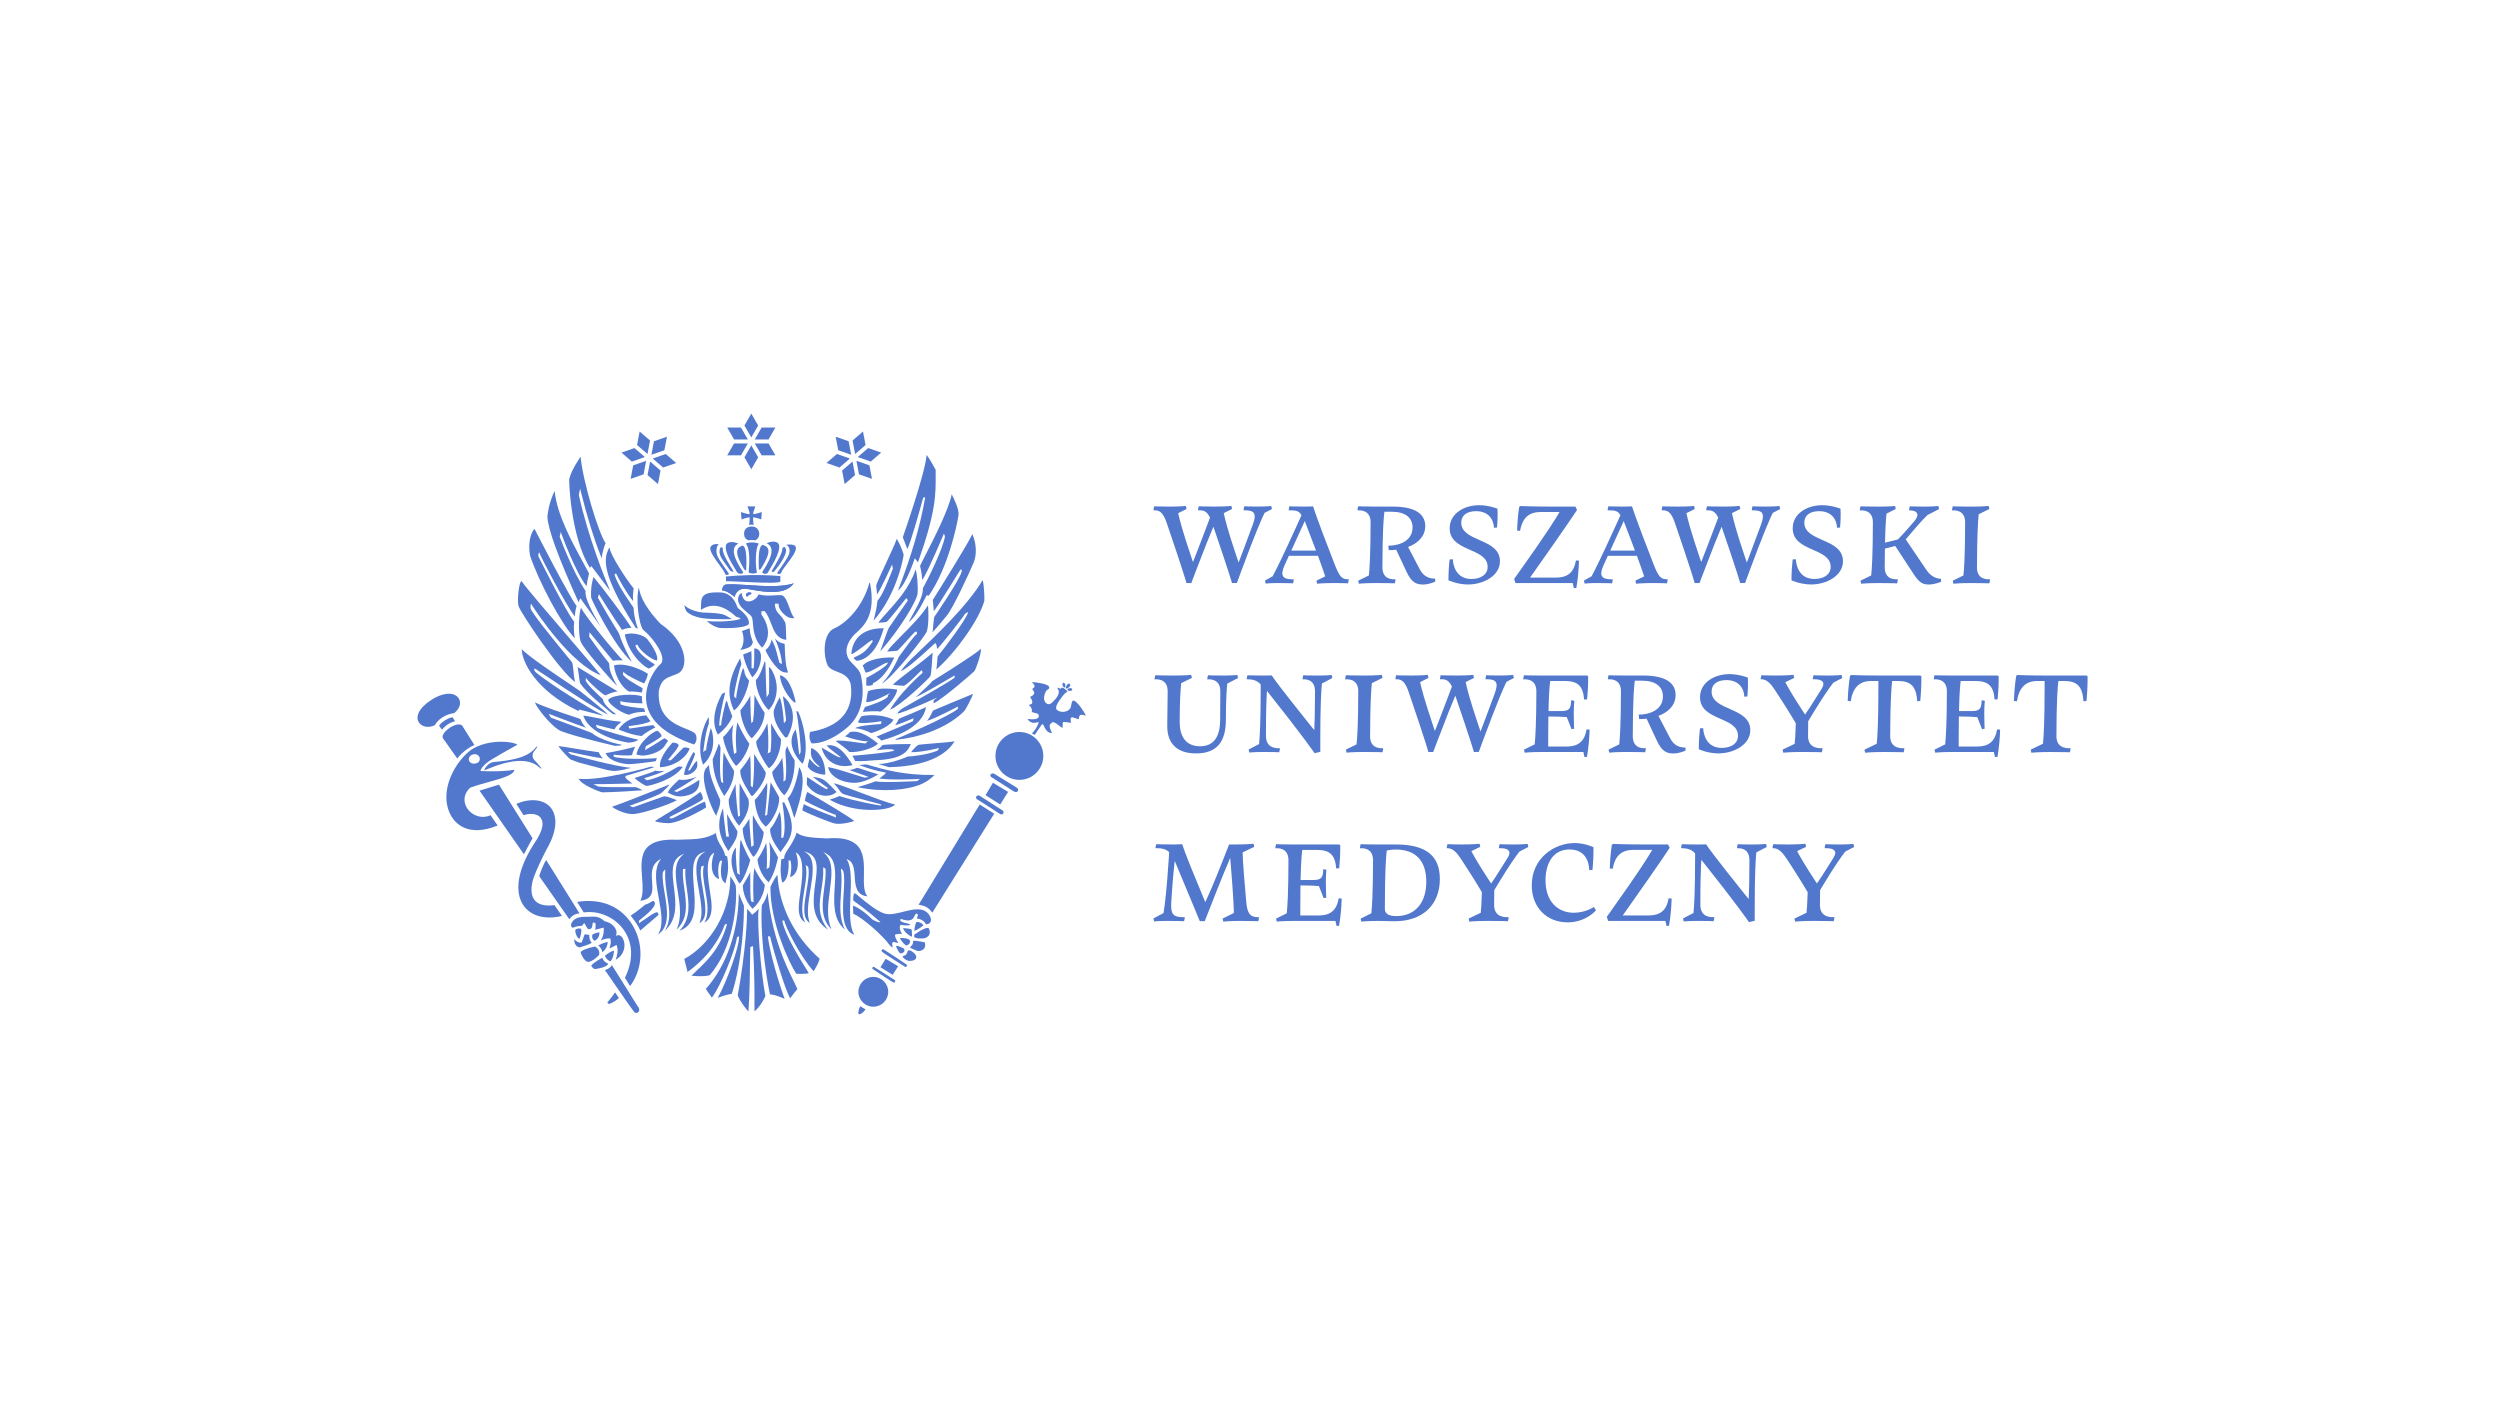 <?xml version="1.0" encoding="UTF-8"?> <svg xmlns="http://www.w3.org/2000/svg" role="img" aria-label="Logo Warszawskiego Uniwersytetu Medycznego" viewBox="0 0 1833.54 1047.53"><defs><style>.d{fill:#5178cd;}</style></defs><g id="a"><g><g><polygon class="d" points="553.56 325.22 558.6 333.96 568.69 333.96 563.65 325.22 553.56 325.22"></polygon><polygon class="d" points="728.2 574.09 722.83 583.21 733.56 590.04 739.36 580.8 728.2 574.09"></polygon><polygon class="d" points="649.54 703.19 645.75 709.4 654.69 714.96 658.73 708.68 649.54 703.19"></polygon><path class="d" d="M639.72,710.15c.01,.28,.22,.53,.59,.71,5.4,3.66,14.18,9.5,14.95,9.71l.09,.02c.49,.25,.86-.26,.97-.42,.27-.42,.38-1.03,.09-1.27-.46-.38-14.52-9.27-15.51-9.8-.04-.03-.11-.04-.17-.04-.13,0-.28,.05-.43,.15-.36,.22-.59,.6-.57,.94"></path><path class="d" d="M640.5,716.48c-6.04,0-10.94,4.9-10.94,10.94s4.9,10.93,10.94,10.93,10.94-4.9,10.94-10.93-4.91-10.94-10.94-10.94"></path><path class="d" d="M626.84,642.89c.5,6.69,1,13.59,9.33,14.53-2.79-3.41-2.68-9.37-2.56-15.66,.15-7.89,.32-16.85-5.32-22.14-4.3-4.03-11.43-5.58-21.75-4.72l-2.11-.1c-8.94-.44-16.07-.79-20.17-4.14-1.51,4.96-3.89,8.48-5.79,11.34-1.89,2.81-3.37,5.02-3.32,7.41v.3l-2.06,.42c-.24,1.56-1.44,10.39,.68,17.25,5.56-2.55,4.58-15.76,4.57-15.9l-.03-.39h1.36l.09,.24c.05,.15,1.43,3.84-.35,12.01,1.8-.58,3.22-1.78,4.22-3.56,1.89-3.34,2.02-8.46,.37-13.67l-.33-1.05,.89,.66c5.97,4.37,3.64,20.47,2.25,30.08-.3,2.07-.56,3.87-.69,5.17-.63,6.59-.73,12.71,4.45,15.52-3.56-6.04-2.07-15.12-.64-23.91,1.06-6.48,2.06-12.58,1.09-17.28l-.18-.89,1.86,1.31,.03,.13c.99,4.26-.06,10.54-1.19,17.19-1.72,10.23-3.49,20.79,2.46,23.81-2.69-5.88-1.17-15.09,.31-24.01,1.83-10.98,3.7-22.35-2.44-26.96l-2.08-1.57,2.43,.95c8.37,3.25,7.15,12.23,5.73,22.62-1.65,12.1-3.51,25.75,9.36,33.96-7.92-9.94-6.44-19.47-4.87-29.54,.78-5.02,1.59-10.22,1.3-15.76l.02-.38c.21-.1,1.71,1.04,1.71,1.04,.33,4.48-.3,9.3-.98,14.41-1.43,10.8-2.91,21.95,5.35,29.98-3.84-8.39-2.52-18.52-1.22-28.35,1.39-10.66,2.71-20.73-3.15-26.69l-1.68-1.71,2.11,1.13c7.56,4.09,6.94,14.07,6.3,24.63-.69,11.21-1.46,23.84,7.59,31.24-4.28-7.69-3.64-17.43-3.01-26.88,.4-6.07,.78-11.8-.06-16.98-.02-.1-.01-.21,.08-.3l.51-.57,1.21,1.89,.08,.3c.9,3.9,.54,9.69,.16,15.81-.8,12.75-1.68,27.15,7.97,30.56-3.91-5.65-3.43-17.1-2.98-28.19,.43-10.38,.87-21.11-2.37-26.51l-.58-.98,1.04,.48c4.28,1.92,4.65,7.01,5.05,12.4"></path><path class="d" d="M629.76,743.78c.43,.15,.95,.08,1.54-.2,1.54-.72,3.07-2.59,3.5-3.31-1.62-.78-3.15-1.87-3.79-2.33-.93,1.3-1.97,4.88-1.26,5.85"></path><path class="d" d="M646.65,696.75c-.21,.32-.25,.82,.26,1.23,.97,1.11,15.28,10.12,16.93,11.11,.53,.31,.9-.05,1.06-.29,.3-.42,.4-1.08,.06-1.34-.7-.58-16.18-10.81-16.72-11.06-.24-.11-.46-.16-.66-.16-.43,0-.77,.22-.94,.51"></path><path class="d" d="M657.18,693.71c.37,2.2,2.43,4.89,2.86,5.39,1.04,.28,1.79-.08,2.4-.45,.55-.42,.87-.91,.93-1.44,.08-.73-.36-1.36-.49-1.52-1.98-1.06-4.2-2.15-5.7-1.98"></path><path class="d" d="M662.3,680.76c1.11,3.1,4.43,5.19,5.71,5.99,.12,.08,.23,.15,.31,.21,.27-.09,.44-.23,.53-.41,.18-.45-.19-4.36-.25-4.89-1.16-.55-5.01-.96-6.31-.9"></path><path class="d" d="M666.22,697.01c-.5,.23-.7,.95-.89,1.58-.13,.42-.23,.78-.41,1-.02,.04-.94,1.38-2.58,1.54-.15,.04-.27,.13-.3,.25-.15,.55,1.11,1.63,1.46,1.93,.72,.61,1.58,1.05,2.49,1.28,1.79,.45,6.06-.02,6.06-2.61,.01-2.01-3.02-4.48-4.54-4.82-.35-.15-.66-.24-.92-.24-.14,0-.27,.02-.38,.08"></path><path class="d" d="M667.25,689.63c-1.17-1.66-5.72-1.88-7.26-1.64,.46,1.1,2.28,3.8,4.19,5.25,.66,.43,2.05-.39,2.33-.62,1.02-1.23,1.25-2.25,.73-2.99"></path><path class="d" d="M434.4,537.76c-.72-.45-18.27-6.98-29.92-11.25-.32-.06-.84-.53-1.61-2.18l-.37-.8,.82,.32c.22,.08,19.35,7.48,26.47,9.87-2.27-2.33-3.09-3.99-4.16-6.43-.6-.25-2.54-.87-5.13-1.74-7.58-2.51-21.48-7.1-28.21-10.41,1.25,3.95,12.87,18.67,19.43,21.15,4.49,1.74,12.66,4.37,39.13,10.72l3.6-.15c.56-.09,1.4-.31,1.76-.6-3.34-.48-16.59-3.79-21.82-8.5"></path><path class="d" d="M472.33,501.26c2.25-3.27,2.71-6.34,2.79-7.14-3.82-2.56-16.61-8.62-24.83-6.05,.96,8.65,6.48,16.84,11.15,19.19,.46-.09,1.02-.13,1.71-.13,1.6,0,3.93,.24,7.61,.76,.08-.58,.21-1.11,.32-1.59,.29-1.14,.37-1.56-.27-1.88-3.92-2.07-13.12-7.21-13.99-9.94l-.02-.1,.42-1.71,.44,.52c2.19,2.51,12.84,7.25,14.67,8.06"></path><path class="d" d="M434.53,495.88c-4.73-2.92-9.23-5.7-10.9-6.66,.33,1.7,.66,4.18,.96,6.42,.3,2.33,.66,4.98,.86,5.32,4.99,7.93,22.44,21.51,24.14,22.83,.19-.03,.41-.04,.64-.04,.54,0,1.17,.06,1.75,.16-2.99-2.13-9.53-7.18-9.69-10.98-.64-.6-1.34-1.27-2.1-1.98-3.9-3.67-8.74-8.23-10.29-11.15l-.04-.02c-.12-.09-.38-.26-.23-1.74l.09-.86,.55,.68c3.37,4.17,12.1,11.82,13.82,12.15,4.1-2.07,7.27-2.72,8.93-2.92-3.28-1.83-11.31-6.77-18.5-11.21"></path><path class="d" d="M427.82,524.81c.58,2.19,5.17,14.94,32.89,19.85,4.67-.12,6.71-1.48,7.46-2.19-6.02-1.07-29.02-7.72-30.28-8.8l-.09-.1c-.69-1.3-.78-1.64-.48-1.87,.11-.08,.32-.16,.62,.1,3.16,.85,11.04,2.93,12.79,3.14,.9-2.06,2.24-3.19,3.43-4.18,.56-.46,1.1-.91,1.53-1.41-6.52-.52-14.36-2.06-20.14-3.21-3.4-.67-6.64-1.31-7.73-1.33"></path><path class="d" d="M426.04,445.65c-2.15,7.03-1.61,22.76,.06,25.27l.04,.09c1.31,4.07,20.24,25.95,26.56,32.19-5.61-9.88-5.75-13.42-5.83-15.39-.02-.72-.04-1.16-.33-1.63-5.38-6.3-14.25-19.03-14.34-19.16l-.06-.11,.23-3.21,17.13,20.87c2.84-.44,5.83-.32,7.33-.23-6.73-6.89-27.31-31.9-30.78-38.7"></path><path class="d" d="M463.22,485.28c-.18-.9-.77-1.85-1.34-2.79-.45-.75-.89-1.45-1.13-2.14-2.87-5.43-5.43-11.36-6.8-15.81-.92-1.5-1.91-3.12-2.96-4.84-3.46-5.66-7.38-12.06-12.38-21.14l-.08-.12,.7-2.7,.44,.71c.1,.16,9.74,15.77,16.52,25.52,.91-.44,3.81-1.67,6.96-1.37-3.23-5.76-22.01-30.64-27.81-37.4-.59,1.61-2.25,6.84-1.79,15.09v.02c.11,1.21,16.64,35.43,29.67,46.96"></path><path class="d" d="M461.3,560.48c3.26,0,17.66-1.78,19.68-2.24,.17-.62,.33-1.17,.8-2.24-3.83,.48-20.19,1.1-28.84-.37-.48-.08-2.52-.29-2.87-.9-.12-.21-.21-.56,.1-1.06l.13-.23,.26,.05c1.73,.4,11.24,.97,13,.26,.24-1.31,.77-2.61,1.71-4.9,.16-.38,.33-.79,.51-1.23-4.15,1.36-18.21,4.31-21.59,4.73,3.02,7.45,16.72,8.11,16.86,8.11,.08,.01,.16,.01,.26,.01"></path><path class="d" d="M509.1,546.05c.63-.71,2.85-3.64,1.1-7.39-.73-1.56-3.45-2.65-6.87-4.03-8.53-3.42-21.42-8.61-20.16-27.97,1.65-8.02,5.31-9.37,9.95-11.08,1.44-.53,2.92-1.08,4.47-1.87,2.43-1.22,4.05-4.28,4.31-8.18,.52-7.39-3.77-18.59-17.3-27.87-14.27-14.89-15.56-23.75-15.98-26.7-2.35,6.42-.6,25.48,3.02,30.93,5.58,4.3,14.04,15.02,14.16,21.48,.03,1.67-.49,2.96-1.54,3.83-3.43,2.84-12.55,15.52-10.03,29.04,2.38,12.75,14.12,22.78,34.88,29.8"></path><path class="d" d="M466.25,460.5l1.58,.51c-.79-2.13-3.01-8.76-3.12-15.23-.57-.85-1.22-1.8-1.93-2.83-3.97-5.79-9.42-13.72-12.07-21.35l-.05-.17,.11-.15c.12-.17,1.04-.79,1.04-.79l.05,.16c1.75,3.69,7.61,14.31,12.47,20.25-.23-3.25-.12-4.33,.1-6.44,.09-.78,.18-1.71,.28-2.95-6.17-7.47-17.36-25.34-17.59-29.56l-.39-.3c-.14,.35-.29,.69-.45,1.06-2.62,6.03-7.01,16.11,19.99,57.79"></path><path class="d" d="M508.62,551.6c-1.51,2.19-7.31,12.53-6.79,16.82,2.95,.15,5.72-1,7.69-3.08,1.34-1.41,2.05-3.07,1.89-4.42,.05-1.99-.16-2.68-.29-2.78-1.07,.39-2.43,2.56-3.52,4.31-1.05,1.67-1.63,2.56-2.17,2.68-.16,.02-.31,0-.44-.09l-.25-.16,.12-.28s.03-.06,.09-.18c3.65-7.44,5.03-11.33,4.77-11.88-.5-.46-.86-.77-1.09-.94"></path><path class="d" d="M481.74,484.5c1.84-3.75-4.82-12.9-6.93-15.66-2.24-2.89-10.81-5.62-16.6-3.43,2.71,12.82,11.79,22.24,17.51,24.94,.65-.25,3.51-1.4,4.46-3.09-1.93-1.18-12.63-7.92-14.09-13.64l-.08-.28,.26-.13c.78-.39,.91-.39,.98-.39h.25l.09,.23c1.44,3.87,9.76,10.56,14.16,11.46"></path><path class="d" d="M526.51,538.69c2.11-1.08,9.94-9,10.49-13.59-.82-1.95-3.22-7.86-3.41-9.78-.22-.18-.52-.64-.92-1.66-1.12,3.64-3.73,14.93-3.73,17.94v.27l-1.45,.42v-.49c.1-5.93,2.65-16.65,3.88-21.81,.22-.92,.4-1.67,.52-2.22l-2.29,1.08c-9.36,17.02-4.96,26.88-3.09,29.84"></path><path class="d" d="M515.64,560.86c9.91-9.12,7.42-21.49,6.39-25.14l-.77-1.77c-.79,2.85-3.01,11.26-3.39,15.95l-.05,.71-.46-.4c-.18,.08-.57,.4-.87,.72l-.72,.77,.11-1.05c.01-.13,1.32-13.24,4.01-19.95l.03-4.74c-3.65,4.2-9.57,21.6-4.27,34.89"></path><path class="d" d="M498.03,571.73c-.19,.21-.54,.53-1.09,1.04-2.01,1.86-6.63,6.13-7.05,8.54,.16,.08,.36,.19,.6,.32,1.77,.98,5.49,3.03,10.38,2.37,11.21-1.5,12.34-7.43,12.01-12.03-5.36,3.61-10.71,6.5-16.34,8.83l-.12,.04-2.07-.65,.72-.41c.14-.06,11.87-6.58,15.81-10.14-7.04,3.1-11.78,2.32-12.85,2.08"></path><path class="d" d="M538.28,521.06c6.98-4.73,10.96-19.22,11.11-22.01-.64-.6-3.41-3.46-3.53-7.26l-.87-1.92c-2.27,5.5-4.88,18.21-5,21.57l-.02,.71-1.56-1.24v-.18c.21-5.68,4.34-21.64,5.37-23.68l-.95-4.18c-10.69,18.37-8.59,29.25-4.55,38.2"></path><path class="d" d="M552.12,471.09c-.11-.79-.4-1.6-.73-2.53-.65-1.83-1.46-4.09-1.51-7.69-.26-.17-4.83,1.75-5.8,1.95,.83,1.5,1.47,4.6,1.16,7.74-.18,1.87-.77,4.33-2.41,6.21,7.46-1.66,8.47-2.84,9.3-5.69"></path><path class="d" d="M505.81,548.93c-3.16-1.17-4.17-.69-4.65-.45-.05,.02-.11,.05-.15,.08-1.26,1.2-2.87,2.87-4.42,4.49-2.45,2.57-3.99,4.15-4.55,4.43l-.52,.26-1.64-.38,.48-.58c.71-.89,1.39-1.71,2.03-2.48,3.3-4,5.48-6.64,5.23-7.89-.16-.84-1.38-1.73-4.29-1.73h-.13c-4.65,5.07-9.97,12.26-9.14,18h0c9.45-.27,19.26-6.48,21.75-13.74"></path><path class="d" d="M489.99,543.27c-1.29-1.16-2.64-1.98-2.92-1.75-5.84,3.96-13.25,8.21-13.32,8.25l-.63,.36,.09-.71c.12-.95,.35-1.88,.36-1.91l.04-.15,.13-.08c3.45-1.95,10.14-5.91,11.49-7.29-.28-2.04-2.52-3.68-3.02-4.04-4.08,.6-13.98,9.18-15.42,17.36,.3,.12,1.06,.35,2.98,.72,3.77,.74,14.67-1.94,17.63-6.94"></path><path class="d" d="M417.72,350.5l-.22,.7c-.35,1.5,1.11,42.8,15.24,65.4,.11-.35,.31-.73,.67-1.12l.29-.31,.26,.35,13.58,17.9c-3.83-9.01-16.07-39.04-23.01-70.33l-.02-.08,.94-4.71,.39,1.57c4.59,18.69,10.05,36.24,15.48,49.67,.39-5.07,2.39-10.17,2.81-11.2-5.31-7.72-16.61-45.25-18.34-63.46-6.13,9.28-7.19,12.79-8.06,15.63"></path><path class="d" d="M461.12,524.24c4.87-2.15,10.3-2.15,12.01-2.12-.31-.99-.6-2.08-.72-2.57-14.01-1.17-17.05-2.87-17.18-2.95l-.16-.1-.16-2.34,.5,.15c4.5,1.33,13.74,1.5,15.76,1.53-.06-.63-.13-1.08-.19-1.49-.15-1.02-.26-1.71-.15-3.66-4.97-1.9-20.89-1.71-24.8,2.55-.08,2.62,8.28,9.15,15.11,10.99"></path><path class="d" d="M470.67,539.81c3.28-2.93,8.42-5.53,9.97-6.29l-1.67-1.74c-6.91,1.05-17.02,2.54-17.02,2.54l-.28,.04-.77-1.74,.48-.06c8.06-1.03,13.82-2.35,15.7-3.59-.53-.84-1.65-2.35-2.49-3.48-.24-.32-.46-.62-.64-.85-.13,.02-.29,.03-.5,.05-9.14,.89-15.74,4.29-19.63,10.09,.14,.12,.31,.28,.55,.53,.79,.35,8.89,3.8,16.31,4.49"></path><path class="d" d="M480.88,565.16c-2.44,1.16-8.66,3.21-12.83,4.58-1.08,.36-2,.66-2.61,.86,1.75,2,7.67,5.82,8.81,5.82,2.08,0,20.42-4.51,26.51-14.08-1.05-.13-2.83-.25-3.63,.05-.29,.11-.97,.52-1.91,1.08-3.69,2.21-11.39,6.81-20.56,8.8,0,0-2.24-1.05-2.15-1.43,.02-.09,.76-.39,1.07-.47,2.34-.65,10.38-3.14,13.91-5.09-2.34,.29-5.58,.53-6.61-.13"></path><path class="d" d="M316.17,513.41c-9.96,6.61-11.23,12.71-9.09,16.22,2.19,3.59,7.52,4.54,11.9,2.15,.49-.94,4.08-7.27,14.22-8.83,4.81-3.94,4.99-8.37,3.05-11.03-4.02-5.46-13.23-3.06-20.08,1.49"></path><path class="d" d="M494.49,586.12c-2.42-.95-5.42-2.12-7.31-2.12h-.15c-1.38,.52-21.66,7.7-22.54,8.01l-.13,.04-2.69-1.07,.91-.31c.19-.08,20.38-7.17,22.76-9.29,2.12-1.9,5.03-4.92,5.84-6.12-.81,.31-2.84,1.13-5.49,2.19-9.29,3.73-28.37,11.39-36.87,14.28,1.79,1.35,9.51,5.83,16.25,5.28,7.51-.63,27.71-7.73,31.35-10.16-.56-.19-1.21-.45-1.93-.73"></path><path class="d" d="M406.77,360.1c-1.26,2.48-4.34,9.33-5.31,18.88,.55,9.45,7.59,28.8,22.83,62.67,.28-.56,.7-1.47,1.08-2.32l.26-.56,14.89,20.78c-7.51-12.72-11.78-21.58-11.02-26.01-10.13-15.48-18.93-39.77-19.03-40.01l-.04-.12,.04-.13c.45-1.19,.56-1.84,.56-1.85l.23-1.35,.46,1.29c.11,.29,10.04,27.89,18.49,38.6,.26-2.87,1.57-8.41,1.8-9.37-1.36-2.6-2.94-5.5-4.6-8.55-7.99-14.62-18.86-34.53-20.65-51.94"></path><path class="d" d="M513.45,580.94c-4.02,3.56-31.3,20.06-32.46,20.77l-.1,.03s-.28,.11-.28,.71l.17,.03c1.29,.35,4.3,1.16,9.32,1.26h.18c5.07,0,15.57-4.37,27.53-11.48,.1-.51-.26-2.97-.83-4.19h-.04c-1.27,0-8.58,4.02-13.94,6.98-3.9,2.14-7.58,4.17-9.67,5.12l-.1,.03c-1.92,.24-2.07-.21-2.13-.38-.14-.42,.33-.77,.87-1.07,2.7-1.39,5.58-2.82,8.37-4.2,6.42-3.18,13.62-6.74,15.04-8.39,.13-.15,.2-.43,.2-.43,0,0-.87-4.71-2.14-4.8Z"></path><path class="d" d="M326.61,528.15c-3.37,2.04-4.32,3.69-4.55,4.18l2.08,2.85c1.03-1.26,4.59-5.24,9.6-6.16l-1.68-2.87c-.44-.04-2.08-.04-5.45,2"></path><path class="d" d="M324.97,541.6l10.4,14.69c2.57-3.4,7.31-7.65,12.56-9.91l-8.91-14.12c-.59-.66-1.49-.95-2.54-.95-2.34,0-5.49,1.44-8,3.45-2.66,2.12-4.77,5.05-3.51,6.85"></path><path class="d" d="M525.3,598.36c.25-1.05,.67-2.15,1.12-3.29,.93-2.37,1.99-5.05,1.77-8.27-.02-.29-.63-1.64-1.33-3.21-2.37-5.27-6.69-14.91-6.91-22.57l-2,2.29c-5.59,6.03,3.54,29.38,7.34,35.06"></path><path class="d" d="M440.71,495.26c-2.61-3.29-11.76-13.96-22.17-26.1-15.79-18.41-33.69-39.29-35.78-42.62-.16-.21-.27-.25-.35-.25-.04,0-.08,.01-.11,.02-1.79,1.02-3.24,14.96-1.91,18.41,1.39,4.42,29.47,46.85,41.43,55.55-.72-2.8-1.03-5.88-1.29-8.63-.28-2.83-.52-5.27-1.13-6.1-.25-.33-1.39-1.72-3.13-3.82-12.28-14.93-26.47-32.45-27.15-35.62-.1-2.75,.08-3.31,.41-3.1,.39,.25,1.06,1.53,1.06,1.53,2.85,4.42,28.14,42.77,50.12,50.72"></path><path class="d" d="M351.66,579.85c.86,1.24,4.68,6.7,9.35,13.39,7.55,10.81,17.72,25.36,23.25,33.31,1.08-2.08,4.97-9.57,6.35-11.71-.9-1.44-5.96-9.54-23.94-38.21-.33-.53-.58-.92-.72-1.16"></path><path class="d" d="M394.85,491.99c28.85,19.36,46.01,30.13,51.07,32.02-1.77-1.98-9.54-8.48-20.66-17.26-.73-.57-3.5-2.43-7.33-5-10.3-6.9-29.17-19.56-35.27-25.54,.12,8.92,10.01,30.24,41.63,45.31,.11-.49,.27-.8,.52-.95,.21-.13,.4-.11,.46-.09,.27,.06,15.06,3.95,15.65,4.1,.87,.14,1.43,.18,1.76,.21-.5-.27-1.33-.64-2.06-.92-15.66-8.26-47.89-29.45-48.6-31.95-.25-.85-.32-1.33,.01-1.53,.18-.1,.41-.06,.59,.11,.43,.29,1.21,.81,2.22,1.49"></path><path class="d" d="M466.18,577.31c-1.29,0-2.8,.01-4.45,.01-8.46,.03-20.04,.08-23.05-.52-.08-.01-.22-.02-2.11-1.04l-1.32-.72,1.5,.04c4.42,.14,22.9-.35,27.01-.45-.39-.33-.94-.75-1.45-1.13-2.32-1.74-3.83-2.95-3.67-3.9,.04-.24,.21-.56,.76-.73,.71-.22,2.69-.81,5.17-1.54,4.97-1.48,12.87-3.82,15.12-4.59-1.07-.55-2.41-.43-2.43-.43-.3,.1-36.67,10.67-52.81,8.86,1.78,4.55,16.2,9.96,17.47,9.96,11.84-.25,24.89-1.2,29.35-1.54-.46-.22-.93-.48-1.41-.73-1.21-.64-2.45-1.31-3.69-1.52"></path><path class="d" d="M422.9,444.45c-5.52-7.11-28.64-52.22-30.74-56.32l-.53,.09c-.65,.82-5.05,6.97-2.84,19.44,6.03,18.06,22.69,49.91,32.82,60.56-.4-2.18-1.09-7.05-.52-12.2-6.66-8.5-26.08-47.73-26.28-48.11l-.04-.1v-.1q.23-2.17,.41-2.29l.39-.25,.14,.44c1.1,3.43,18.72,36.91,25.83,46.59,.38-4.22,.64-5.12,.96-6.22,.12-.42,.25-.85,.39-1.52"></path><path class="d" d="M418.55,553.27l-1.92-1.72,1.18-.08s19.08,4.19,24.39,4.78c-2.03-1.99-2.81-3.89-3.02-4.56-4.43-.49-11.32-1.63-17.4-2.65-5.37-.9-10.47-1.75-12.25-1.87,2.14,3.3,7.74,8.92,8.89,9.82,5.61,2.21,6.48,2.44,13.18,4.16,3.07,.79,7.27,1.86,13.68,3.57,.8,.11,1.47,.24,2.07,.36,2.37,.45,3.68,.69,10.39-.62,.97-.44,2.96-.81,5.27-1.25-11.88-1.07-41.43-9.08-44.45-9.96"></path><path class="d" d="M714.55,492.27c1.12-1.2,5.05-12.1,4.94-16.47-4.72,4.54-33.72,22.47-35.8,23.76-.84,1.31-3.72,3.99-7.04,7.07-1.73,1.6-3.5,3.25-5.13,4.84,5.21-2.38,21.46-11.85,28.08-15.77l.54-.32v1.51l-.08,.1c-1.41,1.89-34.03,20.23-37.75,22.31-.04,.02-3.57,2.04-4.13,4.13,4.6-.99,20.61-7.85,26.55-10.68l2.69-1.27-2.31,1.88s-.64,.62-.33,2.51c7.56-3.94,28.59-22.31,29.78-23.59"></path><path class="d" d="M721.93,440.61c.15-1.87-.15-11.64-1.24-15.15-11.18,18.78-33.36,39.83-51.23,56.8l-1.08,1.03c-.11,.11-4.92,4.85-7.81,8.93,3.19-.98,11.12-7.38,23.62-19.05q1.6-1.49,1.76-1.49c.7,0,1.23,2.92,1.44,4.28,3.2-3.24,18.26-22.24,20.35-25.77l.05-.08,2.31-1.3-.28,.87c-1.73,5.28-17.56,26.31-22.17,31.75-.05,.91-.42,6.43-.93,9.6,14.91-13.15,31.56-36.93,35.22-50.43"></path><path class="d" d="M707.61,520.96c.77-1.04,5.27-9.17,6.02-12.05-4.06,1.67-27.49,11.32-29.19,12.16-.26,.23-.59,.94-1.02,1.85-.68,1.46-1.67,3.57-3.55,5.83,2.28-.7,8.7-3.23,22.12-10.26l.62-.32-.1,.68c-.03,.21-.05,.44-.08,.62l.41,.08-.55,.49c-5.81,5.03-40.4,20.25-45.41,21.97-.08,.12-.15,.27-.12,.35,.02,.06,.13,.16,.4,.22,35.32-3.8,50.34-21.42,50.46-21.59"></path><path class="d" d="M665.76,554.84c-2.2,1.17-13.82,5.49-21.5,5.49h-.1c1.92,.64,5,1.54,7.87,2.34,33.57-.76,44.6-12.99,48.01-19.02-2.32,.5-8.36,1.02-16.28,1.65-4.17,.33-8.1,.66-9.85,.9-1.18,.16-3.94,3.2-5.72,5.45,2.39,.25,11.21-.65,19.86-2.94l.53-.14-.09,.54s-.39,.83-.7,1.23h0c-.08,.1-.14,.16-.18,.19-.01,0-.03,.01-.04,.01-7.3,3.08-19.89,4.42-21.81,4.29"></path><path class="d" d="M694.43,451.45c4.7-5.77,15.88-29.95,19.75-39.06,3.45-9.14,.09-18.08-1.06-20.67-3.16,7.15-27.18,45.44-29.01,48.34,.14,.89,.26,2.41,.4,4.16,.11,1.32,.23,2.76,.36,4.09,2.32-2.94,8.07-12.14,12.75-19.66,5.28-8.45,6.5-10.79,7.14-10.99,.37-.12,.39,.01,.39,.01,.4,.3,.09,1.76,.09,1.76-1.68,6.32-19.06,31.63-20.1,33.15-.57,3.89-.72,6.15-.82,7.64-.11,1.49-.17,2.35-.52,3.47,1.24-1.13,4.11-4.23,10.63-12.23"></path><path class="d" d="M666.43,456.23c2.31-1.53,6.46-5.97,12.65-18.63,.18-.38,.3-.62,.33-.67,.12-.18,.28-.3,.49-.33,.39-.08,.87,.17,1.19,.38,14.19-20.16,21.01-52.49,21.93-59.44,.52-3.93-3.57-12.26-5.01-15.02-2.26,11.47-13.41,33.18-19.48,45-1.93,3.76-3.61,7.02-3.75,7.57,1,3.59,1.49,8.33,1.65,10.37,4.4-6.75,15.41-33.05,15.52-33.33l.32-.77,.33,.76c.46,1.06,.46,1.17,.46,1.24-1.52,9.66-13.1,32.55-16.18,38.05,.12,5.58-3.3,11.79-7.64,19.66-.92,1.65-1.86,3.37-2.83,5.17"></path><path class="d" d="M640.66,455.27c17.98-20.52,22.1-48.05,22.1-48.28,0-.9-2.51-7.74-5.05-11.82-.98,3.02-4.71,11.07-8.33,18.88-3.19,6.87-6.47,13.98-6.7,15.2-.1,.55,.1,2.12,.27,3.64,.13,1.08,.26,2.18,.32,3.12,2.96-4.26,10.44-20.8,10.53-20.97l.44-.98,.65,2.94-.9,2.28c-2.87,7.29-6.78,17.26-10.44,21.34-.51,5.13-1.65,9.68-2.41,12.69-.18,.75-.36,1.39-.49,1.97"></path><path class="d" d="M686.24,348.19c-.01-1.2-.02-2.41-.02-3.65-.65-1.27-4.3-7.92-6.63-10.92-.86,12.79-16.31,57.13-17.45,60.4,.33,.86,2.34,6.02,3.3,8.66,2.24-4.05,8.43-25.84,11.57-37.43l.05-.19,1.5-.43-.1,.56c-3.41,19.98-9.93,42.24-19.9,68.02,6.11-4.65,12.09-22.96,12.15-23.16l.21-.66,2.33,3.07c13.17-37.04,13.09-49.67,12.99-64.27"></path><path class="d" d="M595.18,545.16c1.33,.13,11.49,.71,25.97-11.39,14.36-12.01,11.94-30.88,10.24-38.43-.68-3.06-2.73-5.15-5.1-7.56-1.03-1.05-2.08-2.13-3.15-3.4-2.32-3.2-4.95-9.87,3.4-18.92,.43-.42,.89-.82,1.35-1.24,5.89-5.32,14.77-13.35,10.17-36.85l-.45,.09c-4.68,17.2-16.52,29.33-25.6,33.34-2.59,1.14-4.53,3.38-5.76,6.66-2.56,6.85-1.29,16.16,.63,20.24,1.25,2.67,4.09,3.77,7.1,4.95,3.87,1.5,8.25,3.21,9.84,8.63,2.1,13.61-1.38,30.75-29.67,35.54-.29,.86-1.34,4.64,1.03,8.35"></path><path class="d" d="M593.7,556.44c-.39,1.37-1.21,4.45-1.25,5.86,3.08,5.09,11.21,5.81,12.25,5.89l.56-.35c.15-10.03-4.56-15.25-6.6-17.03-1.62-1.41-3.06-2.06-3.78-2.16-.02,.41-.05,.82-.09,1.23-.25,3.46-.48,6.72,5.83,11.96l.76,.63h-.98c-.65,0-3.83-2.32-6.7-6.03"></path><path class="d" d="M673.79,575.88c6.66-2.48,10.31-6.12,11.55-7.53-22.26,.37-37.22-4.03-48.19-7.23l-1.21-.36c-.76-.23-2.54-.02-4.1,.16-.65,.08-1.25,.14-1.8,.18,4.28,1.7,13.56,4.6,19.18,5.44l.6,.09-.37,.49c-.83,1.1-2.11,2-3.23,2.8-.49,.35-.95,.67-1.34,.99,6.65,1.34,27.06,.55,28.66,.43l1.25-.09-2.25,1.64h-.11c-1.02,.05-24.89,1.36-30.41,.15-2.57,1.17-9.98,3.39-13.06,4.29,19.17,4.07,36.05,1.8,44.82-1.47"></path><path class="d" d="M623.24,536.96c-.58,.99-2.49,2.37-3.5,3.05,2.28,.83,9.98,3.45,15.88,3.64l.87,.03-1.78,1.62c-2.15-.21-4.59-.55-7.18-.92-5.72-.81-12.15-1.72-14.67-.93,1.9,1.34,8.26,5.91,10.04,8.07,7.03,.66,17.59-2.94,20.36-5.51,.38-.36,.52-.62,.56-.78-4.33-3.45-13.06-10.3-20.58-8.27"></path><path class="d" d="M607.35,562.58c1.02,5.62,7.78,11.29,19.12,11.56,6.84,.18,15.33-4.71,17.72-6.19-6.31-1.92-9.62-3.02-11.63-3.69-1.91-.64-2.74-.92-3.95-1.17-2.81,1.25-4.54,1.52-5.73,1.52h-.19c1.77,.77,5.14,1.92,7.59,2.76,2.26,.78,4.4,1.51,5.45,1.97l1.62,.69h-1.76s-.09,.03-.21,.08c-.51,.17-.76,.25-.91,.25-.43,0-2.56-.67-6.96-2.06-6.38-2.03-15.91-5.04-20.16-5.71"></path><path class="d" d="M679.58,463.51c1.58-3.35,1.63-16.75,.89-19.45-4.32,7.07-12.48,15.29-19.08,21.93-4.87,4.9-9.1,9.18-10.72,11.84h.04c1.3,0,4.86-.31,7.39-.57,.54-.21,4.26-4.35,6.97-7.38,3.45-3.84,5.58-6.2,6.23-6.56,.37-.21,.65-.11,.78-.02,.51,.3,.51,1.22,.5,1.5v.22l-.21,.1c-1.56,.7-7.78,9.24-11.49,14.33-.59,.81-1.14,1.57-1.63,2.22-.32,.78-5.11,11.98-12.47,19.69,8.14-4.38,31.24-34.5,32.82-37.85"></path><path class="d" d="M628.3,484.62c6.62-.36,15.23-6.81,19.81-23.87h-.45c-21.25,0-23.14,15.27-23.28,18.98h.09c1.27,0,6.03-3.65,8.94-5.9,2.17-1.67,4.23-3.25,5.72-4.19,.12-.04,.36-.12,.6,.01,.13,.08,.29,.23,.38,.53l.03,.15-.09,.14c-5.04,7.72-7.72,8.99-13.61,11.77l-.36,.17c-.03,.25,.31,1,2.21,2.2"></path><path class="d" d="M655.25,527.78c-11.33-5.3-23.2-2.57-23.32-2.53-.4,.19-2,2.71-2.7,4.49,1.72,1.21,11.09,.22,16.8-.72l.48-.08-.06,.48s-.03,.31-.23,1.27l-.03,.19-.18,.06c-.27,.11-1.18,.18-3.21,.35-4.38,.35-13.08,1.03-15.7,2.74,3.27,.22,9.43,2.08,11.58,3.6,1.88-.17,14.19-4.48,16.58-9.86"></path><path class="d" d="M671.53,417.68c-4.42,13.32-13.94,23.8-20.94,31.49-2.62,2.89-4.92,5.42-6.4,7.52,1.94-.04,5.51-.22,6.36-.79,.98-.65,9.48-11.34,13.85-16.9l.25-.32,.29,.29c.73,.73,.92,1.52,.5,2.02-.36,.42-12.43,17.71-13.53,19.45-.75,1.21-4.21,11.07-6.35,17.31,14.36-16.09,26.95-37.21,27.39-42.37,.44-5-.28-14.8-1.4-17.7"></path><path class="d" d="M641.11,557.6c21.46-.54,24.83-6.98,26.91-11.92-3,0-17.66,.05-20.9,.81-.7,1.09-2.31,2.59-4.3,3.77,.28-.03,.57-.06,.87-.1,3.57-.42,9.58-1.12,11.74-.27l.58,.23-.5,.39c-1.68,1.32-24.83,3.4-30.4,3.78,.52,.86,1.58,2.64,2.08,3.9,1.02,.04,5.49,.23,13.9-.58"></path><path class="d" d="M642.75,540.26c1.74,.99,2.88,1.91,3.63,2.91,9.94-2.98,29.97-9.13,32.85-24.6-6.54,3.05-12.13,5.34-15.88,6.86-1.99,.82-3.47,1.43-4.07,1.73-.26,.55-1.44,2.95-2.72,4.69,3.67-.83,12.75-4.78,12.85-4.83l.57-.26-.08,.63c-.08,.6-.32,1.38-.33,1.4l-.05,.15-.14,.06c-5.45,2.51-14.7,6.33-20.82,8.85-2.52,1.04-4.76,1.97-5.81,2.42"></path><path class="d" d="M636.62,506.92c-.28,.84-1.19,6-1.37,7.99,.16,.01,.32,.02,.5,.02,5.02,0,14.95-5.54,15.06-5.61l1.9-1.07-1.46,1.62s-.09,.22-.02,.8l.02,.13-.08,.11c-2.08,2.98-13.93,6.74-16.76,7.6-.1,.26-.27,.63-.52,1.16-.36,.73-.81,1.68-1.04,2.45,2.08-.21,9.97-.9,12.71-.18,2.41-1.36,11.16-8.91,12.5-16.09-1.63-.58-13.36-2-21.44,1.07"></path><path class="d" d="M655.7,482.58c.05-.12,.12-.24,.17-.35-13.24-.55-20.93,3.35-22.42,5.25,0,0-.56,.35-.78,.41,.63,1.4,1.8,4.58,1.99,5.1,1.07,1.03,5.92-1.76,9.49-3.8,2.59-1.49,5.04-2.89,6.39-3.16l.57-.12-.16,.56c-.72,2.56-12.88,9.46-15.55,10.67-.03,.68-.05,2.31-.06,3.53-.01,.96-.02,1.75-.03,1.89,.04,.02,.41,.24,.77,.38,.36,.03,2.25,.12,3.99-.66,.06-.33,.21-1.02,.22-1.06v-.22l.21-.04c8.24-3.8,13.31-14.4,15.22-18.38"></path><path class="d" d="M682.28,495.97c.79-1.43,1.36-11.15,1.66-16.36l.05-.95c-2.18,2.16-8.28,6.88-14.7,11.83-6.09,4.7-12.38,9.55-14.42,11.58,.97,.33,4.45,.76,7.78,.92h.02c1.64,0,7.98-6.3,11.39-9.69,.55-.55,1.07-1.06,1.52-1.51l.16-.15,.21,.06c.35,.12,.55,.67,.63,1.64l.02,.38h-.27c-.84,.65-7.54,6.74-13.61,13.55-4.47,5.02-8.69,10.83-9.96,13.27,8.39-3.48,28.6-22.94,29.51-24.57"></path><path class="d" d="M533.51,452.13c-.86-.5-2.08-1.12-2.71-1.34-3.09-1.1-9.38-1.32-13.14-1.45h-.06c-1.09-.04-1.95-.07-2.43-.12-3.13-.27-8.16-1.7-10.84-3.54l-2.55-1.76,.93,2.96c1.49,4.73,12.03,6.45,12.11,6.46,4.26,.7,12.09,.79,16.07,.79,.96,0,1.7,0,2.11-.01l3.9-.04-3.38-1.95Z"></path><path class="d" d="M605.79,583.63h.05c3.16,0,6.1-1.11,7.64-2.85-.36-.31-.9-.9-1.75-1.81-2.44-2.6-6.51-6.98-9.44-7.91-2.66-.84-4.94-1.13-6.23-1.24,3.06,2.31,7.07,5.28,9.27,6.79,.81,.56,1.87,1.28,1.87,1.28,.02,.16,.04,.36-.9,.82l-.24,.11-.22-.14c-1.95-.78-11.48-7.15-13.87-8.78-.26,2.37-.41,5.5,.01,6.06,5.02,6.65,10.79,7.67,13.79,7.68"></path><path class="d" d="M529.56,433.01c3.54,.12,7.74,3.55,9.14,4.77,.43-1.65,2.05-5.98,7.26-5.98,.14,0,.27,0,.41,.01,1.31,.05,3.27,.39,5.55,.79,9.06,1.56,24.03,4.14,30.24-4.84-8.38,3.05-22.59,2.1-34.1,1.32-6.62-.44-12.34-.83-15.68-.39-2.26,.45-2.72,3.29-2.82,4.32"></path><path class="d" d="M561.39,476.83c.56,1.74,7.53,15,13.73,16.25,1.29,.26,2.32,.22,2.88,.15-1.92-4.68-2.19-12.19-2.42-18.27-.03-.98-.06-1.93-.11-2.82-2.94-.4-4.74-1.32-7.05-3.78,1.6,3.76,4.62,11.59,5.04,18.01l.03,.45-.45-.08s-.75-.15-1.39-.77l-.08-.08-.02-.1c-2.93-11.45-3.08-11.75-5.64-16.84-.29,1.87-1.27,5.43-4.53,7.85"></path><path class="d" d="M582.7,453.33c-1.61-1.7-2.67-4.63-3.78-7.74-1.38-3.84-2.82-7.82-5.31-9.02-1.62-.19-3.36-.08-5.38,.05-3.39,.24-7.23,.5-11.98-.65-.55,2.28-4.02,5.13-7.19,5.13h-.01c-1.67,0-4.51-.83-5.12-6.3-.52,.28-1.41,.94-2.13,2.32-2.04,5.26,2.42,8.93,6,11.88,1.81,1.5,3.38,2.79,3.8,4.06,.31,.95,.42,2.32,.57,4.06,.41,4.81,1.02,12.05,6.69,17.85,1.56-1.51,9.29-10.16-.38-24.31l-.06-.09v-2.32l2.43-.03,.11,.13c2.15,2.6,3.42,5.91,4.64,9.1,2.2,5.72,4.29,11.13,11.12,11.79-.16-1.43-.19-3.32-.23-5.29-.05-3.1-.11-6.6-.76-7.77-1.58-2.84-3.03-4.41-4.21-5.68-.99-1.07-1.78-1.92-2.28-3.11-1.06-2.58-.92-4.28-.91-4.35l.02-.32,2.71,.03-.05,.4s-.39,3.75,4.85,8.06c2.83,2.3,4.8,2.26,6.83,2.11"></path><path class="d" d="M585.37,521.93l-1.36-.43c1.37,5.29,3.8,28.21,3.15,30.35l-.04,.09-1.03,1.53-.09-1c-.56-6.06-1.63-15.14-2.46-17.4-5.4,6.96-3.42,16.73,5.09,25.15,5.35-10.77,.23-31.47-3.26-38.29"></path><path class="d" d="M551.04,434.82c-.19-.35-.64-.53-1.26-.53h-.04c-.91,.02-2.07,.41-2.51,1.24-.18,.37-.3,.97,.23,1.75l.04,.05c.08,.08,.3,.3,.58,.3,.03,0,.05-.01,.08-.01,.32-.04,.5-.32,.66-.6,.14-.24,.3-.51,.55-.67,.24-.15,.55-.21,.82-.25,.37-.08,.75-.14,.92-.46,.16-.32,0-.68-.06-.82"></path><path class="d" d="M542.32,648.02c2.98-1.94,7.2-14.04,7.94-17.24-3.16-5.19-6.13-12.85-6.83-14.68-.53,.45-.5,1.27-.49,1.32-.02,.18-1.21,14.25-.38,23.46l.06,.69-1.88-1.08-.02-.17c-.01-.12-1.46-11.02-.91-18.82-5.18,6.05-4.22,16.73,2.49,26.52"></path><path class="d" d="M495.89,339.56c-1.39-1.2-4.23-3.65-6.13-5.29l-1.51-1.3-9.53,3.33c1.86,1.6,6.29,5.42,7.65,6.59l9.53-3.33Z"></path><path class="d" d="M548.48,322.29l-5.05-8.74h-10.09c1.23,2.13,4.16,7.18,5.05,8.74h10.09Z"></path><path class="d" d="M479.63,323.62c-.27,1.45-1.43,7.46-1.88,9.91l9.53-3.33c.27-1.45,1.41-7.45,1.88-9.91l-9.53,3.33Z"></path><path class="d" d="M464.39,341.29c-.27,1.45-1.41,7.45-1.88,9.91l9.51-3.33c.28-1.44,1.43-7.45,1.89-9.91l-9.53,3.33Z"></path><path class="d" d="M474.92,348.43l.78,.67c1.75,1.51,5.27,4.55,6.87,5.92l1.88-9.91c-.45-.39-1.49-1.27-2.68-2.31-1.75-1.5-3.84-3.32-4.97-4.28l-1.88,9.91Z"></path><path class="d" d="M467.23,326.39c1.11,.96,5.76,4.97,7.65,6.59,.28-1.47,.8-4.2,1.23-6.49l.65-3.42-7.64-6.59c-.36,1.86-.79,4.13-.79,4.13l-1.1,5.79Z"></path><path class="d" d="M463.43,338.53l9.53-3.33-2.57-2.22c-1.95-1.67-4.18-3.6-5.08-4.36l-9.53,3.33,2.4,2.06c1.99,1.71,4.32,3.73,5.25,4.53"></path><path class="d" d="M602.59,548.28c1.17,4.88,3.81,8.7,7.7,11.07,4.2,2.56,9.64,3.2,14.98,1.79-9.17-15.76-15.72-14.86-18.88-14.43-.03,0-.05,.01-.08,.01,.89,1.39,3.56,3.42,6.38,5.57,1.06,.8,2.15,1.63,3.21,2.46l.8,.65h-1.03c-.9,0-4.1-1.75-13.09-7.13"></path><path class="d" d="M627.17,332.98c1.89-1.63,6.52-5.63,7.65-6.59l-1.1-5.79s-.43-2.27-.79-4.13l-7.64,6.59,.56,2.96c.44,2.38,1.02,5.38,1.32,6.96"></path><path class="d" d="M629.08,335.2l9.53,3.33c1.36-1.18,5.79-4.98,7.65-6.59l-9.53-3.33c-.72,.63-2.3,1.99-3.91,3.37-1.43,1.22-2.86,2.46-3.74,3.22"></path><path class="d" d="M545.98,312.08l5.04,8.74c.57-.98,1.5-2.59,2.43-4.2,1.07-1.86,2.13-3.7,2.61-4.54-.73-1.27-3.79-6.57-5.04-8.74-.95,1.64-2.11,3.64-2.11,3.64l-2.94,5.1Z"></path><path class="d" d="M624.29,333.53c-.46-2.45-1.61-8.48-1.89-9.91l-9.51-3.33c.46,2.46,1.6,8.47,1.88,9.91l9.53,3.33Z"></path><path class="d" d="M619.12,343.79l-1.52,1.32c.27,1.45,1.41,7.46,1.88,9.91,1.57-1.35,5-4.31,6.77-5.83l.87-.76c-.28-1.45-1.41-7.46-1.88-9.91-1.39,1.19-4.26,3.66-6.12,5.27"></path><path class="d" d="M639.53,351.21l-.5-2.62c-.53-2.75-1.19-6.23-1.39-7.29l-9.53-3.33,1.89,9.91,9.53,3.33Z"></path><path class="d" d="M558.61,313.55c-.73,1.27-3.8,6.59-5.04,8.74h10.09c.73-1.27,3.8-6.57,5.04-8.74h-10.09Z"></path><path class="d" d="M545.98,335.42l.49,.83c1.13,1.99,3.5,6.07,4.56,7.91l2.69-4.67c1.03-1.77,1.99-3.43,2.35-4.07l-5.04-8.74c-.98,1.7-3.09,5.36-4.3,7.45l-.75,1.29Z"></path><path class="d" d="M613.8,332.97c-1.36,1.18-5.79,4.99-7.65,6.59l9.53,3.33c1.36-1.17,5.79-4.98,7.65-6.59l-9.53-3.33Z"></path><path class="d" d="M538.39,325.22c-.44,.76-1.71,2.96-2.93,5.07l-2.12,3.67h10.09c.73-1.26,3.8-6.57,5.05-8.74h-10.1Z"></path><path class="d" d="M550.25,639.57c-.96,2.27-2.56,4.92-4,7.32-.53,.87-1.03,1.71-1.45,2.45,.13,9.39,5.88,15.93,7.06,17.19,1.38-1.11,8.18-7.11,9.05-17.55-.69-.86-5.12-6.5-7.61-12.33-.68,3.54-1.24,10.44-.67,23.87,.02,.39,.03,.63,.03,.69v.56l-1.85-.84-.03-.18c-.57-3.4-.55-10.93-.53-16.42,0-1.84,.01-3.52-.01-4.76"></path><path class="d" d="M561.93,618.19c-1.51,3.93-3.46,7.61-6.35,12.05,.04,3.1,2.13,11.35,8.13,16.89,4.61-6.33,6.69-17.03,6.92-18.31-.48-.84-3.53-6.27-6.47-11.5,1.4,9.06,.11,18.58,.1,18.68l-.03,.16-1.98,1.22,.08-.72c.26-2.35,.33-13.68-.4-18.48"></path><path class="d" d="M540.89,609.74c-.59-1.1-1.51-2.52-2.56-4.16-1.57-2.43-3.46-5.38-5.15-8.56,.12,3.49,.49,11.88,1.41,16.14l.1,.43h-2.06l-.04-.31c-.09-.68-2.02-14.98-2.31-20.47-4.67,10.47-3.51,20.1,3.67,31.01l.46,.11c.53-.83,1.07-1.63,1.6-2.42,2.6-3.88,4.85-7.23,4.88-11.76"></path><path class="d" d="M552.22,529.52l-.35-.03c-.05-.01-.14-.01-.18,0l-.48,1.24-.19-1.4c-.31-2.27-.58-5.31-.72-19.11-2.2,4.61-6.6,9.89-7.31,10.74,.28,6.88,4.82,17.91,8.41,20.55,5.88-5.92,9.2-12.57,9.37-18.77-1.84-2.45-5.64-9.32-7.43-13.15-.04,4-.23,14.14-1.07,19.6l-.05,.33Z"></path><path class="d" d="M612.37,604c4.07,.81,12.17-.96,14.13-1.84-2.1-2.31-23.82-15.1-31.14-19.4-1.43-.84-2.56-1.5-3.26-1.92-.95,1.84-1.7,5.44-1.74,6.43,1.17,1.21,18.68,9.26,22.25,10.21l.22,.05,.41,2.08-.6-.23c-3.48-1.31-19.87-7.51-23.07-9.67-.29,1.08-.97,3.52-1.2,4.54,1.95,1.51,21.27,9.39,24.01,9.74"></path><path class="d" d="M653.15,592.07c1.67-.6,2.82-1.33,3.3-2.05-5.43-1.16-16.31-5.28-25.94-8.93-7.79-2.96-16.5-6.26-18.95-6.6,1.99,2.16,3.03,3.66,3.81,4.77,.79,1.13,1.31,1.88,2.29,2.65,1.07,.83,10.65,3.32,17.64,5.12,9.83,2.55,10.79,2.86,10.97,3.22l.08,.14-.13,.36-.19,.03s-.04,.01-.08,.01c-1.48,0-20.31-3.53-30.33-6.98-1.97,1.05-5.55,2.19-7.15,2.67,14.85,8.66,35.72,8.85,44.68,5.59"></path><path class="d" d="M573.73,555.69c-1.26,2.68-2.26,4.7-7.23,10.21-.8,1.87,3.33,12.18,8.65,17.38,3.41-3.2,8.04-13.27,7.64-25.7-3.33-4.81-4.85-8.7-5.43-10.45l-1.18,2.94c-.21,1.06-.08,3.12,.1,5.73,.27,4.13,.64,9.78-.11,16.09v.15l-1.64,1.25,.08-.81c.42-4.73-.51-13.55-.87-16.78"></path><path class="d" d="M582.56,599.97c.39-.92,.97-2.74,1.2-3.57,.1-.35,.27-.9,.5-1.62,1.93-6.06,7.71-24.19,1.86-32.13-.58,3.56-3.19,17.65-8.49,22.98,1.21,2.52,2.95,7.58,4.94,14.34"></path><path class="d" d="M571.75,595.34c-2.03,5.54-4.42,9.88-6.93,12.61-.05,4.91,2.04,9.6,7.65,17.07,.59-.99,1.36-2.04,2.17-3.13,3.09-4.22,6.93-9.46,5.98-17.81-.52-4.47-2.21-9.33-5.51-15.72-.48,.04-.98,.13-1.27,.22,1.1,7.93,2.7,19.62,.6,25.69l-.09,.26-1.34-.11,.03-1.1c.1-3.55,.38-13.89-1.3-17.98"></path><path class="d" d="M558,560.79c-1.22-1.8-2.58-3.81-4.92-7.83,0,.53,0,1.19-.01,1.94,0,3.12,0,7.85-.19,12.26-.24,5.75-.72,9.69-.72,9.72l-.09,.62-1.44-1.09v-.18c.06-2.03,.01-16.84-.42-21.78-2.26,4.09-3.97,6.27-5.94,8.76-.44,.56-.91,1.13-1.38,1.76-.18,5.13,3.18,10.65,6.16,15.52,.66,1.07,1.31,2.13,1.9,3.15h1.14c1.03-1.07,9.37-9.94,9.55-17.04-1.53-2.68-2.52-4.13-3.65-5.8"></path><path class="d" d="M551.03,477.58c-1.21,.57-4.48,2.06-5.78,2.18-.65,.89,2.7,11.3,6.49,16.95,4.01-3.22,7.71-12.53,5.98-17.8-.71-2.16-2.24-3.3-4.55-3.4,.04,1.93,.17,10.63-.44,14.43l-.05,.36-.36-.05c-.82-.15-1.17-.21-1.12-.59,.15-7.51-.06-10.91-.17-12.06"></path><path class="d" d="M578.07,514.5c-.24-.26-.5-.58-.77-.9-1.02-1.21-2.06-2.45-3.12-3,1.13,7.04,2.3,15.4,2.3,17.7v.1l-.91,1.51s-.68,.27-.71,.1v-.27c-.18-3.64-1.1-14.12-3.02-18.38-.79,1.43-2.82,5.3-4.36,9.7-.5,5.81,2.35,12.48,8.45,19.86l1.62-.38c5.13-9.93,5.31-18.93,.53-26.04"></path><path class="d" d="M562.07,575.01c-2.24,3.64-5.61,9.1-8.55,11.67,.09,1.6,1,14.02,8.21,19.65,4.57-3.94,10.5-14.58,9.62-21.75-2.62-4.89-4.04-7.23-5.08-8.92-.4-.66-.75-1.23-1.09-1.83l-2.49,23.76-1.63,.75,.08-.64c.02-.17,1.97-16.78,1.5-23.6-.18,.29-.37,.59-.56,.91"></path><path class="d" d="M530.27,540.62c.81,5.97,4.99,16.09,9.54,21.17,5.94-4.49,9.7-14.6,9.75-16.39-4.14-5.5-7.46-12.84-8.73-15.62-.01-.01-.01-.03-.02-.04-1.68,8.48-1.05,16.37-.77,19.83,.12,1.41,.15,1.92,.09,2.17l-.04,.12-1.59,1.19-.12-.54c-.02-.13-2.57-12.09-.54-21.21-2.33,3.46-5.93,8.1-7.57,9.33"></path><path class="d" d="M531.13,583.82c1.45-1.89,7.56-10.34,7.21-18.5-.6-.96-5.63-8.88-7.61-13.61-.4,3.91-1,15.87-.33,21.96l.08,.71-1.51-.91-.03-.14c-1.63-6.75-.56-23.47-.46-24.95l-1.23-3.11c-.54,1.73-1.87,5.4-4.56,11.62,.13,6.44,1.71,16.28,8.46,26.92"></path><path class="d" d="M563.75,520.79c6.12-6.37,8.78-19.02,1.72-30.3l-1.51-1.43c.09,3.23,.36,14.68-.01,19.59v.1l-.06,.08c-.35,.52-.94,1.41-1.04,1.6l-.55,1.16-.12-1.27c-.24-2.28-.76-22.53-.8-24.36l-.62-.92c-.77,2.64-3.48,11.3-6.44,13.77,0,7.58,5.07,18.04,9.43,22"></path><path class="d" d="M544.72,607.46c.01,9.35,5.69,18.15,7.74,21.02,3.28-2.07,7.53-12.87,7.66-18.24-2.73-3.29-6.47-9.41-7.86-12.46-.46,4.33,.15,15.27,.39,19.67,.08,1.24,.12,2.06,.12,2.29v.18l-1.74,1.21-.05-.6c-.06-.67-1.37-14.59-1.4-20.04-1.35,2.35-3.94,6.13-4.85,6.99"></path><path class="d" d="M534.47,586.44c-.28,5.93,2.74,13.56,7.56,19.14,1.5-1.71,8.82-10.63,6.86-19.54-2.54-4.32-5.23-9.37-6.43-11.66-.1,4.28-.31,17.31,.25,23.52l.02,.22-1.34,.9-.08-.57c-.02-.18-2.05-16.63-1.74-23.47-1.5,3.05-3.87,7.94-5.11,11.47"></path><path class="d" d="M562.84,530.46c-2.87,6.79-6.71,11.32-8.01,12.86l-.09,.1c-.99,4.3,6.46,17.04,9.14,19.99,4.68-2.67,9.13-13.23,8.92-21.31-1.89-2.05-4.89-7.41-6.71-10.63-.21-.38-.4-.71-.57-1.02,.01,.71,.03,1.68,.05,2.69,.11,4.88,.29,13.06-.45,18.18l-.03,.17-2.12,1.17,.14-.76c.75-3.67,.35-16.42-.27-21.45"></path><path class="d" d="M784.95,502.59c.07-.39-.04-.71-.35-.97-.19-.15-.38-.23-.59-.23-.52-.02-.99,.4-1.29,.75-.88,.98-1.32,2.41-.99,2.73,.08,.08,.2,.12,.35,.13s.32-.02,.52-.09c.97-.32,2.18-1.38,2.36-2.32Z"></path><path class="d" d="M781.27,502.04c-.12-.55-.46-1.11-1.03-1.27-.14-.04-.3-.05-.44,0-.13,.04-.24,.13-.32,.24-.1,.13-.17,.28-.22,.44-.08,.29-.07,.6,.02,1,.13,.54,.76,1.92,1.47,1.8,.46-.08,.82-.84,.52-2.22Z"></path><path class="d" d="M571.98,495.24c.86,10.13,8.97,18.89,10.56,19.94l1.09-.15c-3.38-15.24-8.12-19.23-11.65-19.79"></path><path class="d" d="M477.31,661.61c-.99,.6-2.34,1.44-4.19,1.91-.55,.45-1.09,.9-1.62,1.33-2.58,2.12-5.24,4.3-8.94,6.63,.52,.7,1.02,1.36,1.49,2,1.9,2.49,3.7,4.86,5.58,8.96l13.46-11.53-.91-1.81c-1.37-.43-5.21,2.27-8.29,4.48-1.72,1.22-5.27,3.51-5.27,3.51v-1.88l.13-.11c.44-.37,.96-.78,1.52-1.22,4.13-3.29,11.79-9.41,9.7-12.51-.64-.94-1.11-.71-2.66,.24"></path><path class="d" d="M532.2,647.82c.05-.94,.3-1.91,.6-3.08,.78-3.05,1.94-7.62,.57-16.53l-1.61-.8-.03-.18c-.42-2.61-1.65-4.63-2.95-6.77-1.6-2.65-3.25-5.37-3.72-9.5-7.26,4.32-14.56,4.53-22.99,4.75-1.74,.05-3.53,.1-5.38,.19-10.67-.52-17.78,1.24-21.83,5.4-5.25,5.38-4.59,14.01-3.95,22.36,.5,6.47,.96,12.6-1.29,17,9.6-1.34,9.15-7.23,8.63-14.03-.43-5.67-.92-12.1,5.21-15.95l1.37-.86-.89,1.36c-4.54,7.02-2.62,17.54-.77,27.7,1.87,10.25,3.64,19.96-.6,26.54,9-5.92,6.83-18.79,4.9-30.21-.99-5.93-1.93-11.52-1.27-15.72l1.73-1.89-.05,1.17c-.33,7,.7,13.49,1.62,19.21,1.5,9.35,2.82,17.55-2.11,24.8,9.85-8.46,8.27-21.03,6.86-32.21-1.25-9.99-2.44-19.43,5.39-23.44l2.17-1.1-1.76,1.67c-6.2,5.95-4.62,15.74-2.97,26.08,1.54,9.67,3.14,19.63-.95,28.04,8.83-8.04,7.28-19.15,5.78-29.91-.7-5.07-1.37-9.86-1.02-14.34l.02-.26,1.76-.05v.18c-.35,4.48,.33,9.27,1.07,14.33,1.54,10.77,3.14,21.89-5.35,30.83,12.8-4.48,11.61-18.64,10.47-32.36-.93-11.22-1.81-21.83,5.99-24.82l2.66-1.02-2.32,1.64c-6.51,4.62-4.53,15.97-2.59,26.96,1.57,8.93,3.18,18.14,.32,24.03,6.37-3.02,4.48-13.73,2.66-24.09-1.18-6.7-2.3-13.01-1.24-17.27l.04-.18,1.85-.66-.14,.63c-1.03,4.69,.03,10.8,1.16,17.27,1.53,8.8,3.11,17.88-.67,23.93,5.58-2.88,5.72-9.71,5.08-16.09-.13-1.36-.42-3.23-.77-5.4-1.58-10.03-3.96-25.21,2.1-29.3l.87-.59-.33,1c-1.97,5.85-1.97,11.66,0,15.18,.92,1.63,2.22,2.73,3.89,3.25-1.85-8.24,.56-13.06,.67-13.26l.1-.19h1.44l-.1,.44c-.03,.13-2.96,13.46,2.68,16.12"></path><path class="d" d="M423.29,661.47l4.82,7.74c10.76-1.61,22.36,3.29,28.98,12.25,4.2,5.68,9.93,17.85,1.25,35.7l3.78,6.05c9.41-12.46,10.21-30.7,1.88-44.57-8.28-13.81-23.1-20.06-40.71-17.17"></path><path class="d" d="M441.84,702.36c-1.51,.82-5.98,3.34-8.25,5.68,.3,.71,1.39,2.68,2.95,2.68,4.75-.65,8.2-1.87,9.15-3.26,.17-.27,.26-.53,.24-.79-1.47-.51-3.86-2.16-4.08-4.31"></path><path class="d" d="M445.62,735.67c.18,.29,.65,.51,1.18,.55h.04c1.04,0,5.46-2.52,7.05-4.32l-2.79-4.09c-.75,1.09-2.83,4.07-5.52,7.29-.08,.23-.06,.41,.03,.57"></path><path class="d" d="M468.53,739.22c-.38-.44-1.17-1.71-3.2-4.95l-16.55-26.45c-.86,1.61-2.58,2.84-5.11,3.67,5.82,8.47,20.13,29.2,20.87,29.94,1.13,1.73,2.42,1.73,3.25,1.19,.98-.64,1.5-2.06,.67-3.35l.08-.04h-.01"></path><path class="d" d="M520.44,715.23c17.55-19.84,20.49-52.85,19.17-65.81-.96-2.37-2.56-4.95-4.01-6.52,.39,24.28-13.68,49.53-33.73,60.39,.04,.51,.49,2.13,.87,3.57,.56,2.07,1.2,4.4,1.46,6,3.51-2.38,20.11-14.46,27.32-34.66l.06-.17,1.71-.43-.18,.59c-5.04,17.54-14.46,26.43-22.03,33.58-1.4,1.32-2.73,2.57-3.95,3.8,2.19,.4,10.01,.83,13.31-.35"></path><path class="d" d="M564.88,687.11c2.67,11.32,10.71,38.09,14.63,45.05,2.14-3.05,4.68-6.02,5.29-6.74-.6-1.57-1.63-3.67-2.93-6.31-5.55-11.34-15.78-32.23-18.88-64.45-.79,3.12-1.97,6.3-4.22,9.17-1.29,17.8,2.01,47.13,5.94,65.44,3.66,.22,8.79,2.41,10.74,3.3-7.54-21.05-11.88-40.46-12.19-45.51l-.03-.44,1.6,.27,.05,.23Z"></path><path class="d" d="M553.35,741.77c4.88-4.13,7.64-10.41,7.99-11.25-3.55-19.49-6.12-52.81-5.02-64.03-1.85,2.33-3.14,3.24-3.89,3.76-.22,.16-.39,.28-.5,.38l-.3,.31-.25-.37c-.81-1.22-1.53-1.97-2.17-2.61-.44-.45-.84-.87-1.21-1.38,.01,6.54-.93,30.49-6.93,63.42,1.63,4.4,6.23,10.32,7.86,11.83,.86-11.35,1.1-30.24,1.23-40.48,.04-3.65,.08-6.06,.12-6.54l.02-.24,1.99-.68,.02,.48c1.12,20.94,1.06,34.86,1.02,42.35-.01,2.35-.02,4.08,.02,5.08"></path><path class="d" d="M545.6,664.19c-.89-1.68-2.66-6.16-3.73-9.06-.28,27.96-8.85,52.8-24.2,70.18,.59,.9,2.82,4.27,4.43,6.39,5.89-7.48,17.06-34.18,18.39-44.09l.02-.17,1.49-.82,.03,.57c.29,6.77-8.87,32.72-15.67,44.7,2.25-.97,7.06-2.51,10.37-3.06,7.79-24.12,9.04-54.73,8.87-64.65"></path><path class="d" d="M445.71,690.76c-3.05,.71-5.85,2.03-6.96,2.57,.99,.86,2.94,2.95,2.88,5.04,3.41-2.22,4-5.95,4.07-7.61"></path><path class="d" d="M575.26,675.25v.19c.57,3.39,10.67,24.96,21.47,36.88,1.16-1.8,3.7-6.17,4.45-9.14-18.57-16.49-29.55-38.11-30.94-60.89-.02-.25-.03-.5-.04-.69-.96,.97-3.63,5.32-5.14,8.9-.28,26.01,13.86,55.97,18.91,63.65,2.19,.14,7.44,.27,9.22-.48-.27-.44-.71-1.16-1.3-2.07-4.42-7.04-16.17-25.76-18.1-35.95l-.05-.31,.3-.1c.82-.25,.94-.21,1.08-.11l.14,.11Z"></path><path class="d" d="M457.09,688.89c-1.12-2.43-2.97-3.53-4.69-2.82l-.8,.33,.33-.8c.54-1.3,.32-2.93-.62-4.59-1.5-2.68-4.47-4.73-7.58-5.23h-.1l-.08-.08c-4.31-3.6-6.31-3.52-11.15-3.36-1.21,.03-2.57,.09-4.19,.09-6.07,0-8.29,3.15-8.82,4.11-.66,1.18-.78,2.41-.32,3.14,.22,.35,.77,.93,1.33,.63,1.23-.63,4.44-1.3,5.92-1.25,.6-.01,.87-.37,1.23-.95,.23-.39,.46-.78,.87-.89l.24-.08,.15,.21c.26,.35,.5,.85,.76,1.38,.83,1.74,1.59,3.06,2.97,2.79,1.61-.62,1.73-1.43,1.95-3.03,.08-.48,.15-1.02,.28-1.61l.09-.37,1.84,.5,.04,.23c.01,.09,.29,1.87-.18,4.63,1.79-.49,5.62-1.41,5.8-1.46l.4-.1,.04,.4c.02,.22,.52,4.85-2.15,9.01,1.53-.66,4.21-1.63,6.61-1.51h.24l.08,.24c.9,2.44,.09,4.86-.52,6.62-.04,.14-.09,.27-.13,.39,1.84-.51,4.86-2.22,4.89-2.25l.37-.21,.14,.39c1.34,3.61,.32,7.25-.76,10.54,7.15-4.13,7.23-11.35,5.51-15.06"></path><path class="d" d="M395.54,642.73l22.04,31.47c1.72-2.58,4.21-4.03,7.44-4.31l-24.43-39.13c-1.86,2.57-5.03,10.64-5.05,11.97"></path><path class="d" d="M436.31,694.2c-6.12,1.22-10.18,3.1-10.44,4.16-.08,.46,1.11,3.57,2.92,5.55,.68,.76,1.7,1.67,2.81,1.54,3.03-.24,7.27-4.38,7.77-5.13,.48-1.62-.02-2.97-.52-3.83-.78-1.32-1.91-2.12-2.53-2.29"></path><path class="d" d="M432.2,685.73c-1.66-.4-3.21-.57-3.48-.39-.15,.69-1.35,3.93-2.06,5.75l-.08,.21-.23,.02c-2.56,.24-4.26-1.43-5.21-2.64-.04,1.8,.32,5.55,3.99,6.18,1-.35,2.02-.67,2.99-.98,2.56-.83,5-1.61,5.89-2.54-1.87-1.61-1.87-4.62-1.81-5.61"></path><path class="d" d="M447.72,705.09c.95-1.03,2.39-3.32,2.57-7.94-4,1.2-6.6,3.87-6.63,3.9,.03,0,.08,.32,.45,.95,.76,1.26,2.21,2.69,3.61,3.09"></path><path class="d" d="M412.17,671.77l-5.5-7.92c-7.03,.89-11.96-.38-14.61-3.74-4.34-5.49-1.32-14.8-.28-17.51,1.79-4.74,5.93-13.71,8.83-19.18,11.11-18.99,5.75-28.37,2.93-31.53-5.12-5.72-14.83-6.62-24.83-2.31l5.24,8.28c1.94-.63,3.81-.93,5.53-.93,3.11,0,5.67,1,7.11,2.93,1.98,2.66,2.71,8.13-5.01,19.11-12,18.73-14.69,35.29-7.39,45.46,5.4,7.52,15.84,10.24,27.98,7.33"></path><path class="d" d="M436.16,689.94c3.39-1.56,3.52-5.04,3.48-6.17-3.13,.36-4.82,1.46-5.12,1.66-.27,.5-.37,1.84,.09,2.97,.23,.57,.68,1.29,1.56,1.53"></path><path class="d" d="M424.89,680.93c-.22,0-.41,.02-.53,.03-1.32,.15-2.38,.77-2.39,1.02h-.01c-.24,2.68,1.33,5.67,2.94,6.72,.97-1.86,1.83-5.72,1.34-7.19-.16-.48-.83-.57-1.35-.57"></path><path class="d" d="M679.89,665.53c1.98,1.34,3.3,3.01,3.88,3.82l45.4-72.55-10.64-6.75-44.83,73.52c1.26,.18,4.35,.71,6.19,1.97"></path><path class="d" d="M716.4,586.1c.1,.05,13.29,8.35,16.84,10.74,.71,.49,1.37,.6,1.91,.33,.5-.25,.85-.83,.87-1.45,.03-.52-.17-.96-.55-1.2-.38-.24-2.15-1.37-4.41-2.83-4.5-2.92-11.31-7.31-12.56-8.06-.33-.21-.66-.28-.96-.28-.59,0-1.1,.31-1.4,.73-.37,.51-.52,1.35,.26,2.01"></path><path class="d" d="M681.74,671.35c-4.14-6.44-11.82-4.51-19.23-2.65-4.61,1.16-9.37,2.35-13.19,1.47h0c-5.83-1.47-13.79-8.13-18.55-12.11-1.77-1.48-3.43-2.87-3.79-2.95-.15-.04-.27,0-.39,.11-.65,.59-.96,2.85-.75,5.29,1.23,.85,10.45,7.35,19.36,15.27l.57,.51-.77,.11c-.13,.02-1.29,.12-4.96-1.87l-.08-.05c-7.31-7.31-12.78-9.71-14.34-10.29,.03,2.18,.1,5.23,.17,5.95,7.68,3.26,23.01,17.6,26.15,22.39,.14,.12,.3,.3,.51,.54,.51,.62,1.24,1.5,2.27,1.87-.02-.12-.04-.26-.08-.4-.29-1.56-.49-2.88,.03-3.43,.37-.4,1.13-.21,2.56,.18,.57,.15,1.19,.32,1.7,.4-1.13-1.67-2.7-4.6-2.52-5.84l.02-.12,.09-.09c.73-.73,3.36-.84,5.05-.63-1.14-1.74-2.16-4.49-1.34-6.42l.11-.25,.27,.03c5.93,.8,6.54,.24,6.89-.56-.44-.16-1.33-.37-2.13-.56-2.79-.66-4.78-1.2-5.09-2.17-.08-.22-.09-.57,.26-.95l.16-.18,.23,.09c7.61,2.68,8.96-.4,9.87-2.43,.36-.82,.67-1.53,1.37-1.53,.46,0,.7,.22,.82,.4,.43,.65-.01,1.81-.54,3.06-.02,.04-.04,.1-.06,.15h.17c.83,0,1.93,.28,3.02,.81,1.75,.84,3.01,2.05,3.5,3.36,1.4,.03,2.68-.49,3.29-1.47,.77-1.21,.54-3-.66-5.03"></path><path class="d" d="M671.8,676.62c-.24,.63-1.29,4.23-1.16,6.13,2.58-.91,5.78-3.39,6.62-4.07-.62-1.21-2.12-2.1-3.35-2.37-.91-.21-1.67-.1-2.12,.3"></path><path class="d" d="M674.97,688.27c2.91,.28,5.24-.63,6.34-2.39,.93-1.47,.83-3.34-.27-5.25-.48-.16-1.38-.18-3.15,.53-3.02,1.23-6.62,3.84-7.44,4.46,.03,.35,.1,1.05,.02,1.63,.93,.66,2.38,1.03,4.14,1.03,.09,0,.18-.01,.27-.01h.1Z"></path><path class="d" d="M729.34,567.6c-.45-.27-.89-.39-1.27-.39-.64,0-1.16,.3-1.45,.71-.35,.48-.48,1.26,.28,1.91l16.48,10.51c1.6,.96,2.65,.56,3.09-.14,.43-.7,.33-1.79-.59-2.4-1.66-1.1-14.43-8.92-16.53-10.21"></path><path class="d" d="M788.39,526.61c.89,.32,1.98,.72,2.89,.84-.01-1.52,.26-2.42,.84-2.88,.77-.62,1.87-.32,3.25,.03,.32,.09,.65,.17,.99,.25-1.12-2.8-6.11-10.21-8.78-10.99-.49-.14-.72,0-.85,.13-.71,.68-.9,1.98-1.07,3.12-.1,.62-.17,1.16-.32,1.56-.98,2.58-4.42,4.01-7.67,3.2-1.53-.38-2.47-.96-2.88-1.78-.37-.72-.31-1.61,.17-2.76,1.11-2.68,3.1-5.19,4.7-7.21l.24-.31c1.25-1.59,2.41-2.19,3.06-2.47-.78-1.31-2.68-2.61-3.2-2.87l-.14-.03c-.32-.08-.67-.14-.96,0-.11,.05-.22,.16-.32,.27-.18,.18-.39,.39-.68,.4h-.08l-.08-.03c-.24-.1-.46-.24-.68-.37-.33-.21-.64-.41-.89-.33-.13,.03-.27,.17-.41,.41,2.97,3.5-1.2,7.75-3,9.59-.24,.24-.43,.44-.57,.59-1.31,1.48-2.97,1.52-3.05,1.52-1.23-.24-2.12-.95-2.66-2.07-.91-1.91-.59-4.73,.81-7.35,.38-.69,.96-1.07,1.47-1.39,.77-.49,1.23-.77,.9-1.94-.59-2.07-9.42-3.45-12.39-3.45h-.21c.25,.33,.53,.65,.81,.96,.66,.73,1.27,1.43,1.12,2.25-.12,.62-.67,1.19-1.72,1.78,1.47,1.9,1.86,3.09,1.22,3.73-.66,1.09-1.09,1.3-2.52,2l-.29,.14c.64,.85,2.03,2.95,1.58,4.34-.35,1.03-1,1.12-1.53,1.19-.38,.05-.67,.1-.92,.42,1.74,1.21,2.62,3.35,2.13,5.1,.31,.06,.57,.16,.87,.26,.55,.21,1.32,.46,2.99,.81,.44,.1,.82,.37,1.06,.79,.29,.51,.33,1.16,.13,1.81-.72,2.21-6.17,1.7-8.23,1.41,.8,1.3,3.14,4.04,7.69,2.33l.09-.03,.32,.06,.09,.25c.19,.71-2.39,5.46-3.5,6.43-.3,.27-1.32,1.49-1.3,1.55,.14,.44,1.47,.88,2.08,1.02,.83-1.32,2.48-3.78,3.31-4.95,.69-.97,1.27-1.8,1.54-2.27,.24-.42,.55-.48,.72-.48,.62,.04,1,.95,1.43,2.04l.1,.24s1.78,4.16,5.11,4.16c.13,0,.26-.01,.4-.02-1.17-2.12-2.42-5.41-1.37-6.47l.4-.39c1.07-1.08,1.2-1.22,2.11-.98,.14,.04,.3,.09,.5,.13,.79,.17,2.11,1.19,3.5,2.27,.85,.66,1.89,1.47,2.46,1.75,.22-.78,.19-1.64,.17-2.34-.02-.83-.03-1.48,.31-1.84,.11-.1,.29-.23,.58-.23,1.27,0,3.57,.32,5.14,.66-.32-2.28-.27-3.25,.16-3.75,.19-.23,.46-.35,.8-.35,.45,0,1.14,.25,2.01,.57"></path><path class="d" d="M747.63,536.86c-9.68,0-17.55,7.87-17.55,17.55s7.87,17.56,17.55,17.56,17.55-7.88,17.55-17.56-7.87-17.55-17.55-17.55"></path><path class="d" d="M675.54,690.59c-2-.39-5.31-1.04-5.9-.32,.25,2.22-.94,3.46-2.32,4.41,.39,.69,2.43,1.5,3.82,2.05,.58,.24,1.13,.46,1.6,.67,.36,.16,1.64,.22,2.94-.27,.83-.31,1.94-.95,2.53-2.22,.71-1.57,.16-3.56-.14-3.88-.65-.06-1.57-.25-2.53-.43"></path><path class="d" d="M784.77,504.69c.56-.06,1.2,.08,1.53,.57,.09,.12,.14,.27,.14,.42,0,.14-.05,.27-.12,.38-.09,.14-.21,.26-.35,.35-.25,.17-.55,.25-.96,.3-.56,.05-2.06-.11-2.18-.82-.07-.46,.54-1.04,1.94-1.2Z"></path><path class="d" d="M541.13,445.89l-.12-.29c-1.47-3.51-4.07-10.93-13.26-11.14-6.2-.16-9.76,.55-11.63,2.34-1.88,1.8-1.92,4.42-1.97,7.74,0,.57-.02,1.15-.04,1.76l-.03,.99,.84-.52c11.07-6.79,21.06,2.07,24.81,5.4l.15,.1s.96,.38,2.96,1.02l.1,.72c-1.58,.63-9.77,2.37-22.95,1.63l-1.62-.09,1.26,1.03c.16,.13,3.98,3.24,8.17,3.97,1.32,.1,2.86,.15,4.51,.15,7.15,0,16.24-.98,16.9-3.19,.63-4.33-3.96-8.48-8.08-11.64Z"></path><path class="d" d="M532.37,422.83l.17,3.51c2.87-.45,39.56,2.55,39.78,.06,.04,.02-.04-3.93,0-3.91-17.43-1.38-29.96-.57-39.95,.34"></path><path class="d" d="M552.36,377.09c.12-2.12,1.05-3.93,1.64-5.66l-2.91-.02-2.91,.02c.59,1.73,1.53,3.54,1.64,5.66-2.12-.11-4.64-.96-6.37-1.55l.38,5.41c1.73-.59,3.9-1.41,6.02-1.53-.11,1.96-.13,4.32-.46,5.65,.54-.13,1.06-.29,1.67-.3h.11c.57,0,1.08,.14,1.58,.28-.32-1.34-.34-3.68-.45-5.63,2.12,.12,4.29,.94,6.02,1.53l.38-5.41c-1.73,.59-4.25,1.43-6.37,1.55Z"></path><path class="d" d="M529.56,433.01c3.54,.12,7.74,3.55,9.14,4.77,.43-1.65,2.05-5.98,7.26-5.98,.14,0,.27,0,.41,.01,1.31,.05,3.27,.39,5.55,.79,9.06,1.56,24.03,4.14,30.24-4.84-8.38,3.05-22.59,2.1-34.1,1.32-6.62-.44-12.34-.83-15.68-.39-2.26,.45-2.72,3.29-2.82,4.32"></path><g><path class="d" d="M551.59,420.59c1.83,.13,3.33-.26,3.54-.72-1.44-6.75-.87-17.87,1.06-20.57,.14-.18,.28-.35,.43-.46-2.05-1.21-7.34-1.45-9.7-.14,1.9,1.53,3.45,7.69,2.13,20.92,.05,.4,.94,.86,2.54,.98"></path><path class="d" d="M544.76,400.12c-1.95,.52-3.19,1.44-3.76,2.78-1.48,3.45,1.72,9.15,4.05,13.32l.64,1.16c.27,.48,.7,.85,1.11,.95,.17,.04,.32,.03,.46-.02,.84-15.87-1.33-17.55-2.51-18.18"></path><path class="d" d="M551.41,386.13h-.11c-1.78,.03-3.29,.59-4.26,1.61-.93,.96-1.37,2.29-1.32,3.94,.06,2.24,1.08,3.75,3.12,4.61,.54-.08,1.67-.22,2.51-.22,1.03,0,1.81,.06,2.58,.22,1.91-.96,2.93-2.55,2.93-4.6,0-1.63-.57-3.08-1.6-4.09-.98-.96-2.31-1.47-3.86-1.47"></path><path class="d" d="M539.31,417.58c.59,.97,1.04,1.67,1.21,2.04,.38,.79,1.56,1.17,2.56,1.19,.04,.01,.08,.01,.12,.01,.87,0,1.61-.26,1.83-.64,.11-.22,.05-.49-.16-.81-5.41-8.07-7.52-13.72-6.43-17.26,.55-1.83,1.86-2.79,3.1-3.39-1.35-.65-3.15-1.16-4.86-1.16-1.24,0-2.42,.27-3.35,.94-3.72,3.32,3.08,14.36,5.98,19.07"></path><path class="d" d="M537.88,419.08c-.55-1.14-1.51-2.71-2.53-4.37-2.61-4.31-5.86-9.64-5.21-12.82-.28-.29-.68-.49-1.05-.49-.05,0-.1,.01-.14,.01-.39,.05-.69,.36-.87,.85-1.43,3.99,1.31,7.68,4.19,11.6,.97,1.32,1.98,2.68,2.84,4.08,.64,1.03,2.29,1.59,2.74,1.38,.03-.01,.09-.04,.02-.25"></path><path class="d" d="M523.54,399.3c-1.07,.32-2.38,1.05-2.58,2.62-.35,2.76,3.43,7.94,6.48,12.1,2.01,2.75,3.75,5.13,4.29,6.67,.38,1.07,1.21,1.08,1.67,.97,.66-.13,1.16-.57,1.21-.9-.68-.98-1.33-1.9-1.93-2.76-3.96-5.65-6.36-9.05-6.94-11.53-.68-2.92-.1-6.07,1.33-7.25-.24-.12-.79-.22-1.49-.22-.6,0-1.31,.08-2.03,.29"></path><path class="d" d="M558.29,416.83l.67-1.14c2.42-4.14,5.73-9.8,4.28-13.23-.59-1.39-1.9-2.33-4-2.86-1.22,.62-3.52,2.27-2.62,18.17,.15,.05,.32,.06,.51,.02,.43-.1,.89-.48,1.17-.95"></path><path class="d" d="M561.22,420.86h.1c.9-.02,1.6-.38,1.88-.96,.17-.35,.57-1.03,1.14-1.97,2.7-4.48,9.87-16.38,6.09-19.75-2.17-1.59-5.85-.89-8.18,.24,1.34,.64,2.74,1.64,3.33,3.56,1.09,3.57-.95,9.14-6.23,17.02-.26,.38-.31,.72-.15,1.02,.27,.5,1.11,.84,2.02,.84"></path><path class="d" d="M576.3,402.48c-.35-.82-.69-1.26-1.02-1.34-.37-.08-.92,.35-1.41,.8,.17,3.36-3.99,10.27-6.49,14.44-.72,1.2-1.4,2.33-1.47,2.55,.04,.27,.24,.49,.59,.55,.52,.11,1.19-.14,1.41-.54l.04-.04c4.96-5.83,9.69-13.45,8.34-16.42"></path><path class="d" d="M570.91,418.83l-.94,1.34s-.03,.06,.04,.17c.23,.37,1.02,.69,1.73,.63,.58-.08,.98-.4,1.18-.96,.54-1.52,2.28-3.81,4.3-6.47,3.15-4.17,7.1-9.35,6.46-12.11-.18-.79-.71-1.35-1.64-1.7-1.67-.64-4.14-.38-5.54-.08,.7,.23,1.27,.63,1.71,1.21,.86,1.14,1.1,2.89,.66,4.8-.64,2.69-3.39,6.63-7.95,13.17"></path></g><path class="d" d="M352.95,565.5c-.38-.02-.61-.43-.44-.77,2.23-4.4,7.41-7.31,8.39-7.91,4.19-2.55,10.12-5.99,18.53-10.62-.65-.54-2.18-1.19-4.89-1.65-2.1-.37-4.45-.56-6.94-.56-7.68,0-16.63,1.87-22.98,6.59-13.67,11.18-22.73,32.8-13.52,48.21,2.97,4.96,12.19,15.48,33.89,6.66l-5.23-7.57c-6.91,3.09-13.76-.06-16.99-4.84-2.69-3.95-3.57-10.05,2-15.28l.12-.08c4.53-1.66,9.33-2.99,13.96-4.28,9.54-2.64,17.82-4.94,18.39-8.82-9.49,1.55-21.21,1.07-24.29,.91Zm-2.49-6.12c-.94,.49-2.77,.95-4.17,.55-1.48-.42-2.58-1.74-2.45-3.31,.08-.97,.62-1.88,1.38-2.49,.76-.61,1.73-.93,2.7-.99,.79-.04,1.6,.09,2.28,.48,.61,.36,1.04,.94,1.37,1.56,.8,1.51,.19,3.28-1.11,4.19Z"></path><path class="d" d="M353.39,565.94h0c-.07,0-.06,0,0,0Z"></path><path class="d" d="M392.04,557.54c-1.71-1.75-1.91-4.5-.41-6.43,.89-1.15,1.9-2.28,2.42-3.39l-.6-.15c-6.02,8.65-20.56,10.32-30.94,11.25-1.78,.16-3.43,.92-4.69,2.18-1.28,1.28-2.66,2.91-2.66,4,.06,0,4.34-1.73,4.34-1.73,27.14-10.97,34.73-1.49,37.12,.45,0,0,.6-.15,.45-.3,0,0-2.37-3.16-5.03-5.88Z"></path></g><g><path class="d" d="M927.42,376.2c-2.09,4.28-6.98,15.38-17.3,43.3l-2.98,8.09-3.56,.02s-1.6-6.03-13.64-41.3c-2.36,5.52-6.4,15.43-12.97,32.76l-3.24,8.54h-3.57s-1.36-5.68-14.4-43.87c-2.52-7.4-4.95-9.45-8.74-9.45h-1.04c.08-1.02,.26-2,.53-2.95,0,0,4.36,.21,11.09,.21,8.08,0,12.14-.48,12.14-.48,.13,.75,.29,1.49,.49,2.24l-6.11,3.05c.82,4.08,3.2,13.32,10.03,33.5l.8,2.37c1.76-4.41,4.93-12.53,10.03-26.07l2.46-6.5c-1.97-4.11-4.08-5.38-7.29-5.38h-1.51c.09-1.02,.27-2,.55-2.95,0,0,4.69,.21,11.89,.21,8.03,0,12.06-.48,12.06-.48,.13,.76,.29,1.49,.48,2.24l-6.1,3.05c.82,4.08,3.07,13.02,9.17,31.11l1.74,5.1c1.71-4.45,4.9-12.86,10.39-27.77,3.03-8.21,1.14-10.51-5.75-10.51h-1.02c.08-1.02,.26-2,.53-2.95,0,0,3.66,.21,9.26,.21,7.03,0,10.54-.43,10.54-.43,.13,.75,.29,1.49,.49,2.24l-5.44,2.84Z"></path><path class="d" d="M965.21,403.83c-2.15-5.77-4.85-12.88-8.27-21.68l-9.9,21.68h18.17Zm23.98,21.04c-.09,1.02-.26,2-.53,2.95,0,0-3.89-.21-9.87-.21-8.52,0-12.79,.5-12.79,.5-.12-.75-.29-1.49-.48-2.24l6.42-3.15c-.98-3-2.61-7.72-5.32-15.09h-21.31l-3.1,6.77c-3.57,7.84-1.56,10.47,5.69,10.47h1c-.08,1.02-.26,2-.53,2.95,0,0-4.34-.21-11-.21-6.07,0-9.11,.4-9.11,.4-.12-.75-.29-1.49-.48-2.24l5.59-3.1c2.3-4.28,7.34-14.29,17.76-37.23l3.38-7.46c-1.44-3.17-3.94-3.66-7.84-3.7h-1.53c.08-1.02,.26-2,.52-2.95,0,0,4.39,.21,11.11,.21,3.49,.03,6.3-.18,6.3-.18,0,0,1.47,5.78,15.66,42.18,3.63,9.29,5.26,11.26,9.89,11.32h.56Z"></path><path class="d" d="M1052.59,426.6s-4.5,2.1-8.73,2.1c-5.07,0-8.54-1.37-12.27-9.31l-7.58-16.21c-1.77,.21-3.6,.3-5.46,.29l-.33-3.26c10.15-.06,17.77-4.8,17.77-13.32,0-7.13-5.2-11.58-15.45-11.58h-5.17c-.48,3.24-1.45,13.24-1.49,40.95,.14,9.44,8.32,8.58,9.62,8.58-.09,1.04-.27,2.04-.53,2.98,0,0-5.27-.21-13.42-.21-8.62,0-12.93,.5-12.93,.5-.12-.75-.29-1.49-.48-2.24l7.82-3.84c.5-4.55,1.21-15.18,1.25-39.12-.13-9.45-8.32-8.61-9.63-8.61,.09-1.04,.27-2.03,.55-2.98,0,0,5.27,.22,13.42,.22h11.97c16.08,0,23.78,5.19,23.78,14.29,0,7.32-5.16,12.54-12.59,15.32l8.62,16.45c2.71,5.17,6.75,6.8,11.22,6.78l.06,2.2Z"></path><path class="d" d="M1062.32,425.6c-.03-5.11,.29-10.2,.87-15.28l2.34-.19c.13,4.05,2.16,14.49,13.55,14.49,7.26,0,11.97-3.38,11.97-8.85,0-14.36-27.84-10.74-27.84-28.28,0-10.92,10.68-16.97,21.6-16.97,7.04,0,13.46,2.54,13.46,2.54,.26,4.62,.1,9.23-.35,13.84l-2.19,.19c-.36-6.75-4.54-12.19-13.18-12.19-7.2,0-10.85,3.46-10.85,8.35,0,14.51,28.38,11.23,28.38,28.37,0,10.59-11.96,17.05-23.42,17.05-7.79,0-14.35-3.06-14.35-3.06"></path><path class="d" d="M1158.06,411.23c-.2,6.79-.82,13.5-1.95,20.01h-1.84l-.79-3.62h-42.01l-.97-3.03,2.41-3.36c22.28-31.22,28.97-42.26,30.89-45.72h-13.92c-8.28,0-13.43,4.16-15,13.85l-2.2-.2c.18-5.87,.67-11.67,1.5-17.34l.87-.68s9.93,.41,22.69,.41h17.69l1.21,2.44s-6.62,10.25-31.32,45.17l-3.15,4.46h18.83c8.4,0,13.21-3.32,14.86-12.6l2.19,.2Z"></path><path class="d" d="M1199.13,403.83c-2.15-5.77-4.85-12.88-8.27-21.68l-9.9,21.68h18.17Zm23.98,21.04c-.09,1.02-.26,2-.53,2.95,0,0-3.89-.21-9.87-.21-8.52,0-12.79,.5-12.79,.5-.12-.75-.29-1.49-.48-2.24l6.42-3.15c-.98-3-2.61-7.72-5.32-15.09h-21.31l-3.1,6.77c-3.57,7.84-1.56,10.47,5.69,10.47h1c-.08,1.02-.26,2-.53,2.95,0,0-4.34-.21-11-.21-6.07,0-9.11,.4-9.11,.4-.12-.75-.29-1.49-.48-2.24l5.59-3.1c2.3-4.28,7.34-14.29,17.76-37.23l3.38-7.46c-1.44-3.17-3.94-3.66-7.84-3.7h-1.53c.08-1.02,.26-2,.52-2.95,0,0,4.39,.21,11.11,.21,3.49,.03,6.3-.18,6.3-.18,0,0,1.47,5.78,15.66,42.18,3.63,9.29,5.26,11.26,9.89,11.32h.56Z"></path><path class="d" d="M1300.15,376.2c-2.09,4.28-6.98,15.38-17.3,43.3l-2.98,8.09-3.56,.02s-1.6-6.03-13.64-41.3c-2.36,5.52-6.4,15.43-12.97,32.76l-3.24,8.54h-3.57s-1.36-5.68-14.4-43.87c-2.52-7.4-4.95-9.45-8.74-9.45h-1.04c.08-1.02,.26-2,.53-2.95,0,0,4.36,.21,11.08,.21,8.09,0,12.15-.48,12.15-.48,.13,.75,.29,1.49,.49,2.24l-6.11,3.05c.82,4.08,3.2,13.32,10.03,33.5l.8,2.37c1.76-4.41,4.93-12.53,10.03-26.07l2.46-6.5c-1.97-4.11-4.08-5.38-7.29-5.38h-1.51c.09-1.02,.27-2,.55-2.95,0,0,4.69,.21,11.88,.21,8.04,0,12.07-.48,12.07-.48,.13,.76,.29,1.49,.48,2.24l-6.1,3.05c.82,4.08,3.07,13.02,9.17,31.11l1.74,5.1c1.7-4.45,4.9-12.86,10.39-27.77,3.03-8.21,1.14-10.51-5.75-10.51h-1.02c.08-1.02,.26-2,.53-2.95,0,0,3.66,.21,9.26,.21,7.03,0,10.54-.43,10.54-.43,.13,.75,.29,1.49,.49,2.24l-5.44,2.84Z"></path><path class="d" d="M1328.25,428.66c-7.78,0-14.35-3.06-14.35-3.06-.03-5.11,.3-10.2,.87-15.28l2.34-.2c.13,4.06,2.16,14.5,13.55,14.5,7.26,0,11.97-3.4,11.97-8.85,0-14.37-27.83-10.74-27.83-28.28,0-10.92,10.68-16.97,21.59-16.97,7.04,0,13.46,2.54,13.46,2.54,.26,4.61,.1,9.23-.33,13.84l-2.19,.18c-.36-6.74-4.55-12.18-13.18-12.18-7.2,0-10.86,3.46-10.86,8.34,0,14.51,28.38,11.23,28.38,28.38,0,10.58-11.95,17.05-23.42,17.05Z"></path><path class="d" d="M1423.57,426.71s-4.51,1.98-8.92,1.98c-4.78,0-7.11-1.47-11.49-8.16l-13.17-20.13-7.58,1.95c-.07,4.05-.11,8.67-.12,13.92,.14,9.43,8.33,8.58,9.63,8.58-.09,1.04-.27,2.04-.55,2.98,0,0-5.27-.21-13.42-.21-8.61,0-12.92,.5-12.92,.5-.13-.75-.29-1.49-.49-2.24l7.83-3.84c.5-4.55,1.2-15.18,1.24-39.12-.13-9.45-8.32-8.61-9.62-8.61,.09-1.04,.27-2.03,.55-2.98,0,0,5.26,.22,13.42,.22s11.94-.47,11.94-.47c.12,.73,.29,1.48,.48,2.23l-6.77,3.37c-.35,3.08-.84,9.29-1.11,21.31l9.43-2.36c2.16-2.17,5.93-6.17,11.85-13.09,4.29-4.99,2.86-8.25-3.52-8.25h-.14c.09-1.02,.27-2,.53-2.95,0,0,4.06,.21,10.28,.21,7.15,0,10.73-.45,10.73-.45,.12,.75,.29,1.49,.48,2.24l-8.55,4.44c-2.18,2.14-4.97,5.04-8.09,8.67l-7.81,9.13,14.92,22.06c2.96,4.38,6.49,6.68,10.91,6.88l.07,2.17Z"></path><path class="d" d="M1449.93,416.27c.14,9.43,8.32,8.58,9.62,8.58-.08,1.04-.27,2.04-.53,2.98,0,0-5.27-.21-13.42-.21-8.61,0-12.93,.5-12.93,.5-.12-.75-.28-1.49-.48-2.24l7.82-3.84c.51-4.55,1.21-15.18,1.25-39.1-.13-9.46-8.32-8.62-9.62-8.62,.09-1.04,.27-2.03,.55-2.98,0,0,5.26,.22,13.42,.22,8.61,0,12.92-.5,12.92-.5,.12,.75,.29,1.49,.48,2.24l-7.79,3.83c-.5,4.62-1.22,15.35-1.27,39.14Z"></path><path class="d" d="M900.07,501.37c-.42,4.25-.98,12.54-.98,26.41,0,16.8-7.07,24.79-21.94,24.79-13.66,0-21.07-7.04-21.07-20.01,0-9.97,.31-16.17,.31-25.5-.01-9.7-8.32-8.84-9.63-8.84,.09-1.04,.27-2.03,.55-2.98,0,0,5.27,.22,13.42,.22,8.61,0,12.92-.5,12.92-.5,.13,.75,.29,1.49,.49,2.24l-7.82,3.83c-.46,4.36-1.12,13.36-1.12,28.4,0,11.61,5.24,17.89,14.92,17.89s14.76-6.35,14.76-19.66c0-8.74,.13-12.89,.13-20.6-.01-9.7-8.42-8.84-9.6-8.84,.09-1.04,.27-2.03,.55-2.98,1.22,.08,4.12,.22,11.05,.22s10.5-.43,10.5-.43c.12,.75,.28,1.49,.48,2.24l-7.92,4.11Z"></path><path class="d" d="M969.53,501.26c-.5,4.78-1.2,15.93-1.2,41.09v9.09l-4.21,.94s-8.35-12.31-34.92-45.69c-.38,6.26-.75,16.61-.73,33.39l.02-.17c.01,9.7,9.11,8.84,10.24,8.84-.08,1.04-.27,2.03-.53,2.98-1.22-.08-4.38-.22-11.7-.22-6.8,0-10.23,.42-10.23,.42-.12-.75-.28-1.49-.48-2.24l7.64-3.99c.5-4.84,1.19-16.03,1.19-41.06v-2.57c-2.15-2.77-5.53-3.87-9.72-3.87h-.55c.09-1.02,.27-2.02,.53-2.96,0,0,4.43,.21,11.25,.21,3.89,.03,6.58-.11,6.58-.11,1.25,2.05,6.68,9.54,27.61,35.72l3.61,4.42c.24-5.11,.51-13.29,.53-28.66-.13-9.44-8.04-8.6-9.15-8.6,.09-1.04,.27-2.03,.55-2.98,1.22,.08,3.94,.22,10.61,.22s10.2-.42,10.2-.42c.12,.75,.28,1.49,.48,2.24l-7.62,3.99Z"></path><path class="d" d="M1004.84,540.16c.14,9.43,8.32,8.58,9.62,8.58-.08,1.04-.27,2.04-.53,2.98,0,0-5.27-.21-13.42-.21-8.61,0-12.93,.5-12.93,.5-.12-.75-.28-1.49-.48-2.24l7.82-3.84c.51-4.55,1.21-15.18,1.25-39.1-.13-9.46-8.32-8.62-9.62-8.62,.09-1.04,.27-2.03,.55-2.98,0,0,5.26,.22,13.42,.22,8.61,0,12.92-.5,12.92-.5,.13,.75,.29,1.49,.48,2.24l-7.79,3.83c-.5,4.62-1.22,15.35-1.27,39.14Z"></path><path class="d" d="M1104.84,500.1c-2.09,4.28-6.98,15.38-17.3,43.3l-2.98,8.09-3.56,.02s-1.6-6.03-13.64-41.3c-2.36,5.52-6.4,15.43-12.97,32.76l-3.24,8.54h-3.57s-1.36-5.68-14.4-43.87c-2.52-7.4-4.95-9.45-8.74-9.45h-1.04c.08-1.02,.26-2,.53-2.95,0,0,4.36,.21,11.08,.21,8.09,0,12.15-.48,12.15-.48,.13,.75,.29,1.49,.49,2.24l-6.11,3.05c.82,4.08,3.2,13.32,10.03,33.5l.8,2.37c1.76-4.41,4.93-12.53,10.03-26.07l2.46-6.5c-1.97-4.11-4.08-5.38-7.29-5.38h-1.51c.09-1.02,.27-2,.55-2.95,0,0,4.69,.21,11.89,.21,8.03,0,12.06-.48,12.06-.48,.13,.76,.29,1.49,.48,2.24l-6.1,3.05c.82,4.08,3.07,13.02,9.17,31.11l1.74,5.1c1.7-4.45,4.9-12.86,10.39-27.77,3.03-8.21,1.14-10.51-5.75-10.51h-1.02c.08-1.02,.26-2,.53-2.95,0,0,3.66,.21,9.26,.21,7.03,0,10.54-.43,10.54-.43,.13,.75,.29,1.49,.49,2.24l-5.44,2.84Z"></path><path class="d" d="M1165.85,535.13c-.2,6.79-.82,13.5-1.95,20.01h-1.84l-.79-3.62h-30.14c-8.61,0-12.92,.5-12.92,.5-.12-.75-.29-1.49-.48-2.24l7.82-3.84c.5-4.55,1.21-15.17,1.25-39.1-.13-9.46-8.33-8.62-9.63-8.62,.09-1.04,.27-2.03,.55-2.97,0,0,5.27,.21,13.42,.21h32.91l.73,.6c.08,5.61-.21,11.21-.75,16.82l-2.2,.19c-.77-9.87-4.52-13.62-14.17-13.62h-10.72c-.36,2.53-.94,8.58-1.25,22.04h9.91c5.58,0,6.58-2.3,6.7-7.88,.81,.07,1.58,.2,2.33,.41,0,0-.41,3.75-.41,9.48,0,7,.31,10.95,.31,10.95-.63,.1-1.27,.23-1.92,.4l-3.49-8.89c-2.59-.24-6.66-.47-12.86-.47h-.66c-.09,4.8-.13,10.4-.13,16.94v5.1h13.32c8.4,0,13.22-3.31,14.86-12.59l2.19,.2Z"></path><path class="d" d="M1236.21,550.5s-4.5,2.1-8.73,2.1c-5.07,0-8.54-1.37-12.27-9.31l-7.58-16.21c-1.77,.21-3.6,.3-5.46,.29l-.33-3.26c10.15-.06,17.77-4.8,17.77-13.32,0-7.13-5.2-11.58-15.45-11.58h-5.17c-.48,3.24-1.45,13.24-1.49,40.95,.14,9.44,8.32,8.58,9.62,8.58-.09,1.04-.27,2.04-.53,2.98,0,0-5.27-.21-13.42-.21-8.62,0-12.93,.5-12.93,.5-.12-.75-.29-1.49-.48-2.24l7.82-3.84c.5-4.55,1.21-15.18,1.25-39.12-.13-9.45-8.32-8.61-9.63-8.61,.09-1.04,.28-2.03,.55-2.98,0,0,5.27,.22,13.42,.22h11.97c16.08,0,23.78,5.19,23.78,14.29,0,7.32-5.16,12.54-12.59,15.32l8.62,16.45c2.71,5.17,6.75,6.8,11.22,6.78l.06,2.2Z"></path><path class="d" d="M1245.93,549.49c-.03-5.11,.29-10.2,.87-15.28l2.34-.19c.13,4.05,2.16,14.49,13.55,14.49,7.26,0,11.97-3.38,11.97-8.85,0-14.36-27.84-10.74-27.84-28.28,0-10.92,10.68-16.97,21.6-16.97,7.04,0,13.46,2.54,13.46,2.54,.26,4.62,.1,9.23-.35,13.84l-2.19,.19c-.36-6.75-4.54-12.19-13.18-12.19-7.2,0-10.85,3.46-10.85,8.35,0,14.51,28.38,11.23,28.38,28.37,0,10.59-11.96,17.05-23.42,17.05-7.79,0-14.35-3.06-14.35-3.06"></path><path class="d" d="M1326.07,540.27c.22,9.32,9.26,8.48,10.64,8.48-.09,1.04-.27,2.03-.53,2.98,0,0-5.67-.22-14.45-.22-9.24,0-13.87,.53-13.87,.53-.12-.75-.29-1.49-.48-2.24l8.86-4.26c.28-2.72,.6-7.34,.84-15.1-2.06-3.52-6.57-10.98-15.09-24.01-2.97-4.54-5.92-8.24-10.12-8.24h-.59c.09-1.02,.27-2.02,.53-2.96,0,0,4.02,.22,10.19,.22,8.93,0,13.41-.52,13.41-.52,.12,.75,.28,1.49,.48,2.24l-6.54,3.17c1.76,3.41,5.52,10.03,13.36,21.97l1.15,1.76c1.28-1.79,4.52-6.58,12.21-18.98,2.95-4.74,.33-6.89-5.19-6.89h-1.37c.09-1.02,.27-2.02,.53-2.96,0,0,3.98,.22,10.08,.22,7,0,10.53-.43,10.53-.43,.12,.75,.28,1.49,.48,2.24l-6.51,3.4c-2.82,3.61-7.78,10.6-15.43,23.28l-3.03,5.02c-.04,3.4-.09,7.15-.1,11.3h.01Z"></path><path class="d" d="M1409.15,496.05c.08,6.02-.23,12.05-.79,18.07l-2.2,.19c-.77-10.77-4.51-14.85-14.14-14.85h-4.26c-.48,3.49-1.4,13.65-1.46,40.7,.16,9.45,9.11,8.6,10.41,8.6-.08,1.04-.26,2.04-.53,2.98,0,0-5.58-.21-14.21-.21-9.38,0-14.07,.53-14.07,.53-.12-.75-.29-1.49-.48-2.24l9.02-4.34c.51-4.93,1.2-16.12,1.2-40.72v-5.31h-6.4c-7.63,.43-12.38,4.97-13.9,14.85l-2.2-.2c.2-6.21,.73-12.36,1.65-18.37l.87-.68s7.27,.41,24.32,.41h26.46l.75,.59h-.01Z"></path><path class="d" d="M1466.92,535.13c-.2,6.79-.82,13.5-1.95,20.01h-1.84l-.79-3.62h-30.14c-8.61,0-12.92,.5-12.92,.5-.12-.75-.29-1.49-.48-2.24l7.82-3.84c.5-4.55,1.21-15.17,1.25-39.1-.13-9.46-8.33-8.62-9.63-8.62,.09-1.04,.27-2.03,.55-2.97,0,0,5.27,.21,13.42,.21h32.91l.73,.6c.08,5.61-.21,11.21-.75,16.82l-2.2,.19c-.77-9.87-4.52-13.62-14.17-13.62h-10.72c-.36,2.53-.94,8.58-1.25,22.04h9.91c5.58,0,6.58-2.3,6.7-7.88,.81,.07,1.58,.2,2.33,.41,0,0-.41,3.75-.41,9.48,0,7,.31,10.95,.31,10.95-.63,.1-1.27,.23-1.92,.4l-3.49-8.89c-2.59-.24-6.66-.47-12.86-.47h-.66c-.09,4.8-.13,10.4-.13,16.94v5.1h13.32c8.4,0,13.22-3.31,14.86-12.59l2.19,.2Z"></path><path class="d" d="M1531.06,496.05c.08,6.02-.23,12.05-.79,18.07l-2.2,.19c-.77-10.77-4.51-14.85-14.14-14.85h-4.26c-.48,3.49-1.41,13.65-1.46,40.7,.16,9.45,9.11,8.6,10.41,8.6-.08,1.04-.27,2.04-.53,2.98,0,0-5.58-.21-14.21-.21-9.38,0-14.07,.53-14.07,.53-.12-.75-.29-1.49-.48-2.24l9.02-4.34c.51-4.93,1.2-16.12,1.2-40.72v-5.31h-6.4c-7.63,.43-12.38,4.97-13.9,14.85l-2.2-.2c.2-6.21,.73-12.36,1.65-18.37l.87-.68s7.27,.41,24.32,.41h26.46l.75,.59h-.01Z"></path><path class="d" d="M923.39,672.68c-.09,1.02-.27,2-.53,2.95,0,0-5.19-.21-13.16-.21s-12.53,.49-12.53,.49c-.12-.75-.28-1.49-.48-2.24l8.27-4.08c-.11-4.57-.56-14.35-2.16-33.82l-.55-6.58c-2.38,5.53-7.23,17.15-15.9,39.39l-2.73,6.98h-3.67l-18.08-43.45c-.11-.24-.21-.49-.31-.72-.62,5.2-1.53,14.42-2.52,30.02-.58,8.96,1.19,11.26,8.81,11.26h1.11c-.09,1.02-.27,2-.53,2.95,0,0-4.92-.21-12.47-.21h0c-6.31,0-9.51,.39-9.51,.39-.13-.75-.29-1.49-.48-2.24l7.38-3.91c.91-5.31,2.36-16.79,3.91-40.87l.24-3.82c-2.13-2.02-4.79-2.87-8.66-2.87h-1.39c.09-1.02,.27-2,.53-2.95,0,0,5.18,.21,13.14,.21,4.02-.01,5.99-.21,5.99-.21,0,0,.03,2.14,14.49,36.77l2.37,5.7c2.26-4.74,6.58-14.43,13.65-32.55l3.81-9.71h4.3c9.1,0,13.66-.52,13.66-.52,.13,.75,.29,1.5,.49,2.24l-8.52,4.1c.08,3.33,.33,8.67,1,16.66l1.64,19.32c.68,8.06,2.44,11.48,8.43,11.54h.96Z"></path><path class="d" d="M984.03,659.03c-.2,6.79-.82,13.5-1.95,20.01h-1.84l-.79-3.62h-30.14c-8.61,0-12.92,.5-12.92,.5-.12-.75-.29-1.49-.48-2.24l7.82-3.84c.5-4.55,1.21-15.17,1.25-39.1-.13-9.46-8.33-8.62-9.63-8.62,.09-1.04,.27-2.03,.55-2.97,0,0,5.27,.21,13.42,.21h32.91l.73,.6c.08,5.61-.21,11.21-.75,16.82l-2.2,.19c-.77-9.87-4.52-13.62-14.17-13.62h-10.72c-.36,2.53-.94,8.58-1.25,22.04h9.91c5.58,0,6.58-2.3,6.7-7.88,.81,.07,1.58,.2,2.33,.41,0,0-.41,3.75-.41,9.48,0,7,.31,10.95,.31,10.95-.63,.1-1.27,.23-1.92,.4l-3.47-8.89c-2.61-.24-6.67-.47-12.87-.47h-.66c-.09,4.8-.13,10.4-.13,16.94v5.1h13.33c8.38,0,13.21-3.31,14.85-12.59l2.19,.2Z"></path><path class="d" d="M1024.14,671.87c13.56,0,21.92-9.56,21.92-25.16s-7.96-23.65-22.46-23.65c-2.69,0-4.87,.32-6.52,.72-.51,3.96-1.4,14.85-1.4,42.55v.26c0,4,3.55,5.29,8.46,5.29Zm-.48-52.52c21.69,0,32.36,7.88,32.36,25.33,0,19.01-12.68,30.98-33.18,30.98-4.23,0-7.26-.24-11.49-.24-8.61,0-12.93,.5-12.93,.5-.12-.73-.28-1.48-.48-2.23l7.82-3.85c.51-4.54,1.21-15.17,1.25-39.1-.13-9.46-8.32-8.61-9.62-8.61,.08-1.04,.27-2.03,.53-2.98,0,0,5.27,.21,13.43,.21h12.31Z"></path><path class="d" d="M1095.83,664.17c.22,9.32,9.26,8.48,10.64,8.48-.09,1.04-.27,2.03-.53,2.98,0,0-5.67-.22-14.45-.22-9.24,0-13.87,.53-13.87,.53-.12-.75-.29-1.49-.48-2.24l8.86-4.26c.28-2.72,.6-7.34,.84-15.1-2.06-3.52-6.57-10.98-15.09-24.01-2.96-4.54-5.92-8.24-10.12-8.24h-.59c.09-1.04,.27-2.02,.53-2.96,0,0,4.02,.22,10.19,.22,8.93,0,13.41-.52,13.41-.52,.12,.75,.28,1.49,.48,2.24l-6.54,3.17c1.76,3.41,5.52,10.03,13.36,21.97l1.15,1.76c1.28-1.79,4.52-6.58,12.21-18.98,2.95-4.74,.33-6.89-5.19-6.89h-1.37c.09-1.04,.27-2.02,.53-2.96,0,0,3.98,.22,10.08,.22,7,0,10.53-.43,10.53-.43,.12,.75,.28,1.49,.48,2.24l-6.51,3.4c-2.82,3.61-7.78,10.6-15.43,23.28l-3.03,5.02c-.04,3.4-.09,7.15-.1,11.3h.01Z"></path><path class="d" d="M1149.69,676.47c-15.14,0-26.28-10.78-26.28-27.17,0-20.02,16.65-30.99,31.41-30.99,6.69,0,12.21,2.29,13.84,3.02,.12,5.56-.17,11.1-.72,16.66l-2.32,.2c-.35-7.79-4.01-15.17-14.54-15.17-12.34,0-17.57,10.56-17.57,22.7,0,15.88,9.43,23.71,20.68,23.71,8.82,0,14.82-4.26,14.82-4.26l1.48,2.51s-7.33,8.8-20.8,8.8Z"></path><path class="d" d="M1226.02,659.03c-.2,6.78-.82,13.5-1.95,20.01h-1.84l-.79-3.62h-42.01l-.97-3.03,2.41-3.36c22.28-31.22,28.97-42.26,30.89-45.72h-13.92c-8.28,0-13.43,4.16-15,13.85l-2.2-.2c.18-5.87,.67-11.67,1.5-17.34l.87-.68s9.93,.41,22.69,.41h17.69l1.21,2.44s-6.62,10.25-31.32,45.17l-3.15,4.45h18.83c8.4,0,13.21-3.31,14.86-12.59l2.19,.2Z"></path><path class="d" d="M1288.13,625.16c-.5,4.78-1.2,15.93-1.2,41.09v9.09l-4.21,.94s-8.35-12.31-34.92-45.69c-.38,6.26-.75,16.61-.73,33.39l.02-.17c.01,9.7,9.11,8.84,10.24,8.84-.08,1.04-.27,2.03-.53,2.98-1.22-.08-4.38-.22-11.7-.22-6.8,0-10.23,.42-10.23,.42-.12-.75-.28-1.49-.48-2.24l7.64-3.99c.5-4.84,1.19-16.03,1.19-41.06v-2.57c-2.15-2.77-5.53-3.87-9.72-3.87h-.55c.09-1.02,.27-2.02,.53-2.96,0,0,4.43,.22,11.25,.22,3.89,.02,6.58-.12,6.58-.12,1.25,2.05,6.68,9.54,27.61,35.72l3.61,4.42c.24-5.11,.51-13.29,.53-28.66-.13-9.44-8.04-8.6-9.15-8.6,.09-1.04,.27-2.03,.55-2.98,1.22,.08,3.94,.22,10.61,.22s10.2-.42,10.2-.42c.12,.75,.29,1.49,.48,2.24l-7.62,3.99Z"></path><path class="d" d="M1334.78,664.17c.22,9.32,9.26,8.48,10.64,8.48-.09,1.04-.27,2.03-.53,2.98,0,0-5.67-.22-14.45-.22-9.24,0-13.87,.53-13.87,.53-.12-.75-.29-1.49-.48-2.24l8.86-4.26c.28-2.72,.6-7.34,.84-15.1-2.06-3.52-6.57-10.98-15.09-24.01-2.97-4.54-5.92-8.24-10.12-8.24h-.59c.09-1.04,.27-2.02,.53-2.96,0,0,4.02,.22,10.19,.22,8.93,0,13.41-.52,13.41-.52,.12,.75,.28,1.49,.48,2.24l-6.54,3.17c1.76,3.41,5.52,10.03,13.36,21.97l1.15,1.76c1.28-1.79,4.52-6.58,12.21-18.98,2.95-4.74,.33-6.89-5.19-6.89h-1.37c.09-1.04,.27-2.02,.53-2.96,0,0,3.98,.22,10.08,.22,7,0,10.53-.43,10.53-.43,.12,.75,.28,1.49,.48,2.24l-6.51,3.4c-2.82,3.61-7.78,10.6-15.43,23.28l-3.03,5.02c-.04,3.4-.09,7.15-.1,11.3h.01Z"></path></g></g></g><g id="b"></g><g id="c"></g></svg> 